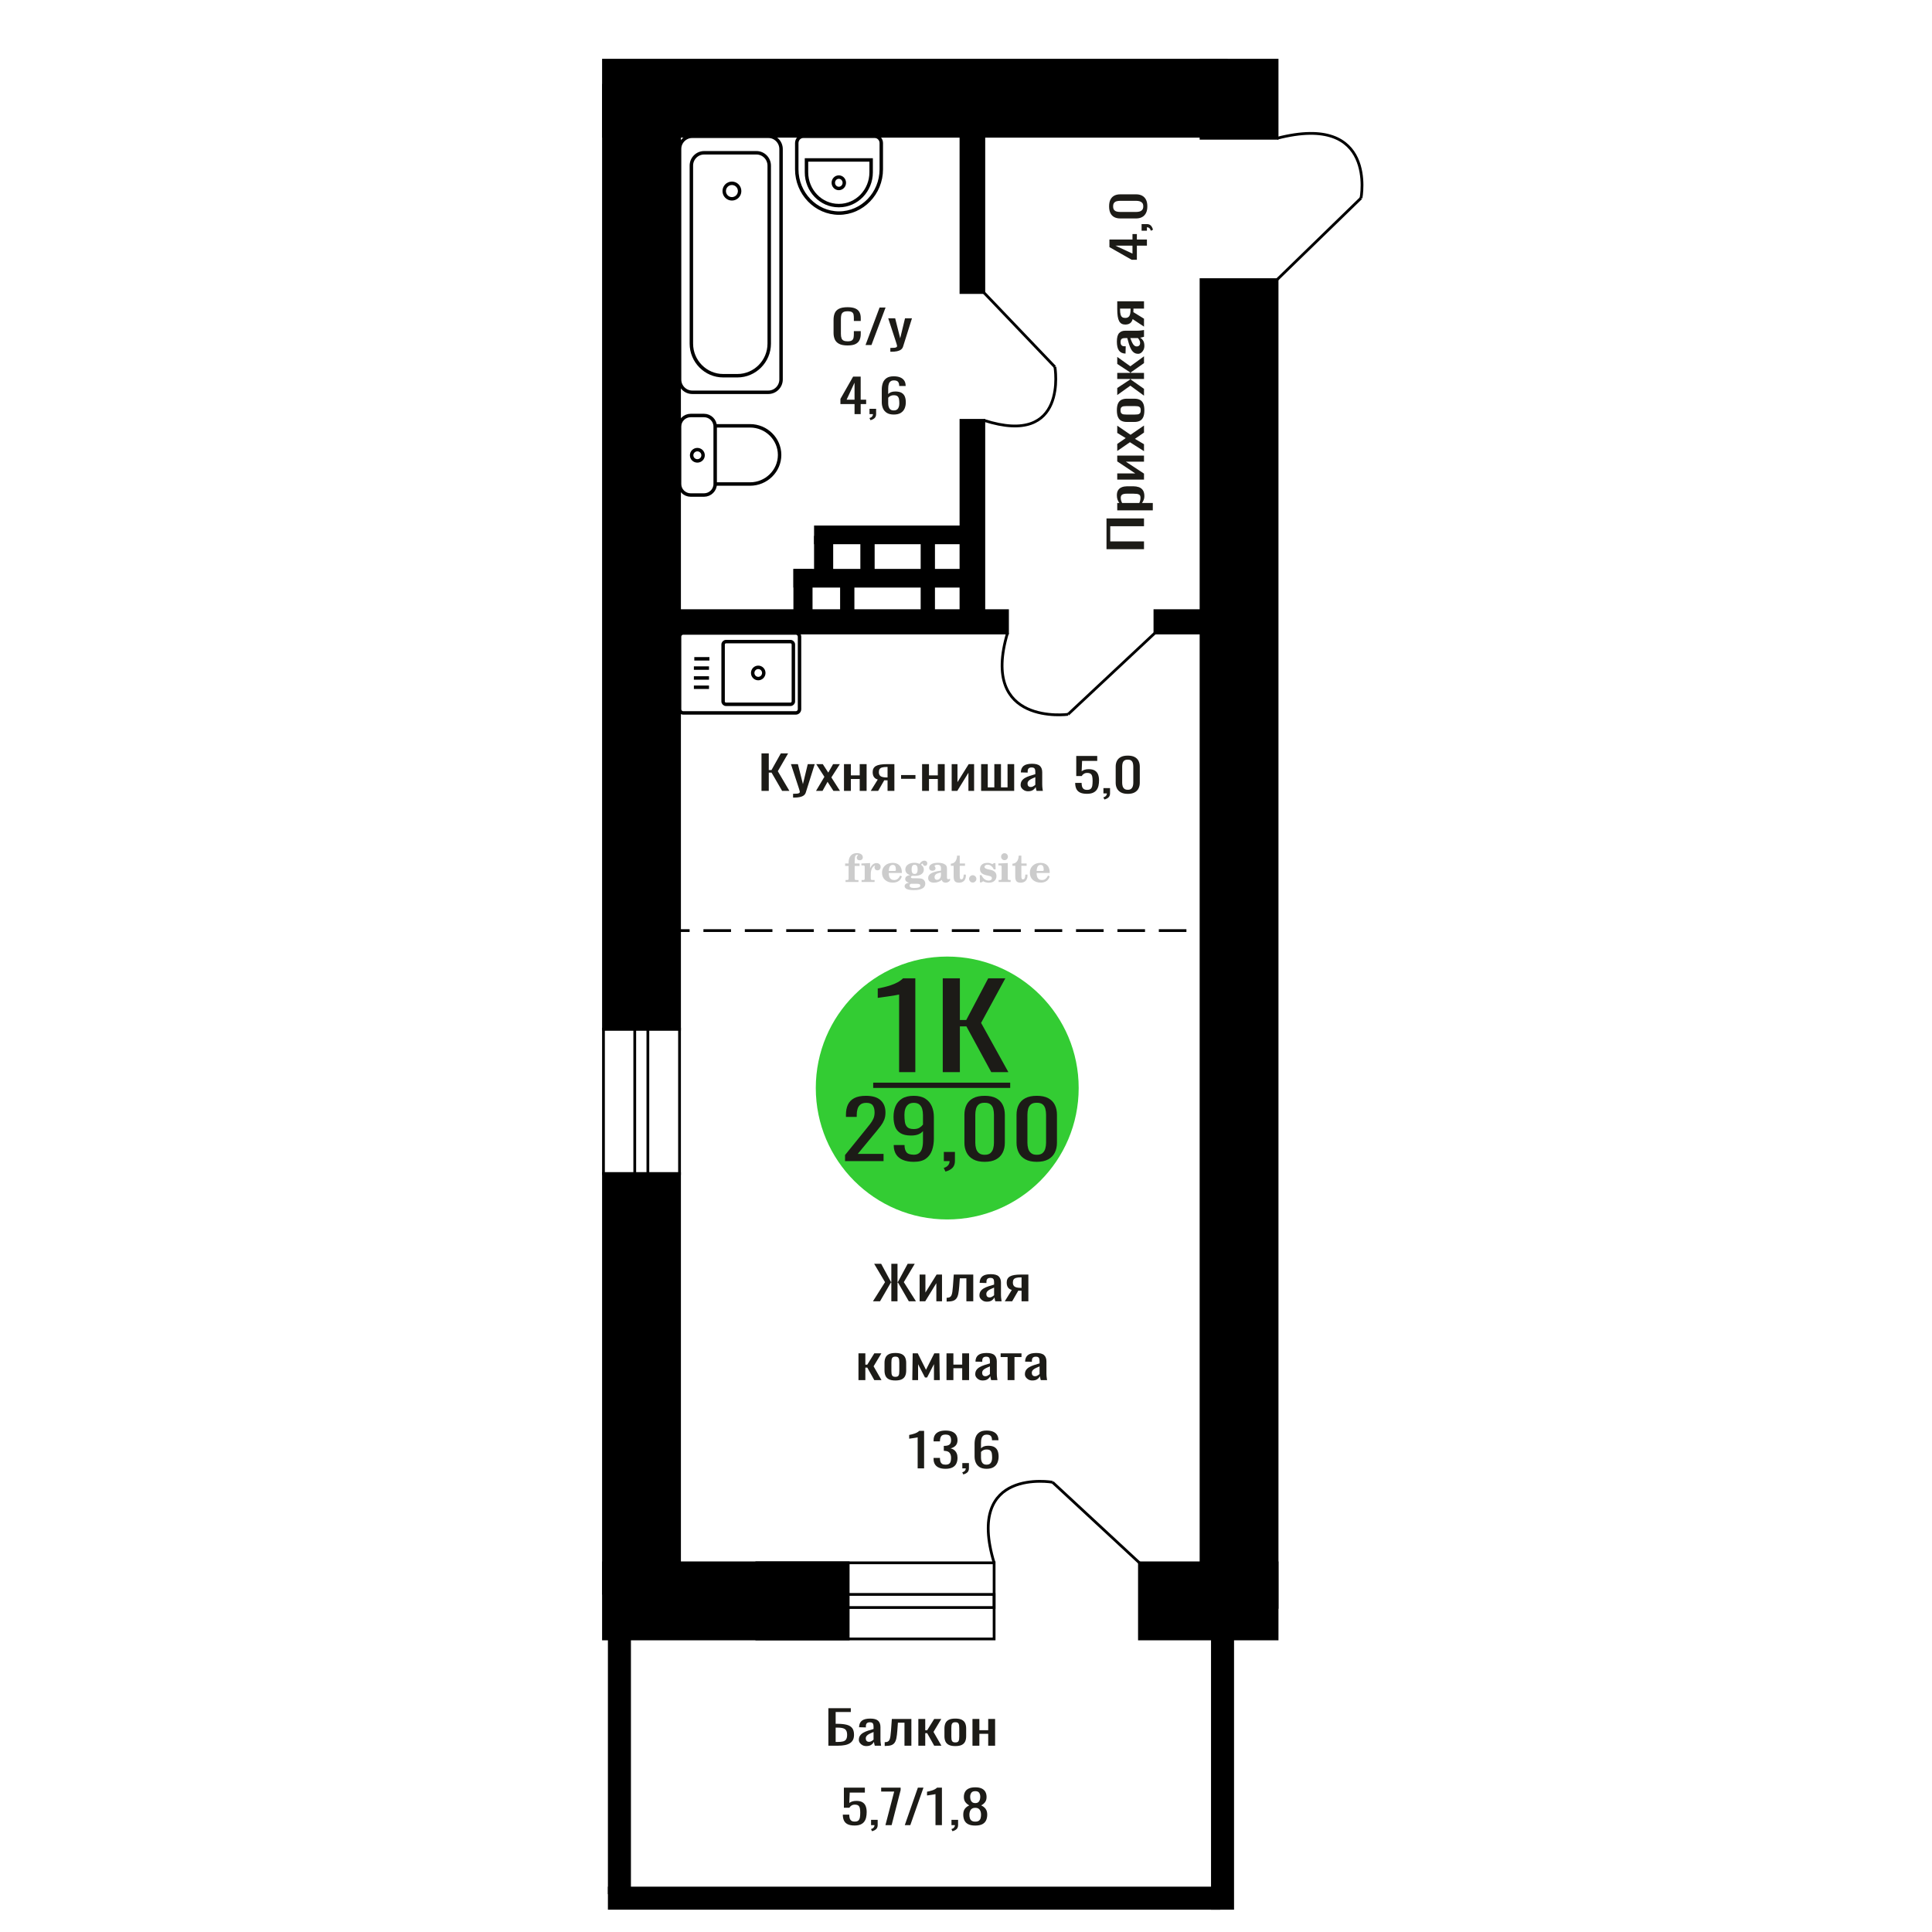 <?xml version="1.0" encoding="UTF-8"?>
<!DOCTYPE svg PUBLIC "-//W3C//DTD SVG 1.1//EN" "http://www.w3.org/Graphics/SVG/1.1/DTD/svg11.dtd">
<!-- Creator: CorelDRAW 2019 -->
<svg xmlns="http://www.w3.org/2000/svg" xml:space="preserve" width="140mm" height="140mm" version="1.1" style="shape-rendering:geometricPrecision; text-rendering:geometricPrecision; image-rendering:optimizeQuality; fill-rule:evenodd; clip-rule:evenodd"
viewBox="0 0 14000 14000"
 xmlns:xlink="http://www.w3.org/1999/xlink">
 <defs>
  <style type="text/css">
   <![CDATA[
    .str0 {stroke:black;stroke-width:25;stroke-miterlimit:22.926}
    .str2 {stroke:black;stroke-width:25.01;stroke-miterlimit:22.926}
    .str1 {stroke:black;stroke-width:20;stroke-miterlimit:22.926}
    .str3 {stroke:black;stroke-width:20;stroke-miterlimit:22.926;stroke-dasharray:200 100}
    .fil1 {fill:none}
    .fil5 {fill:black}
    .fil4 {fill:#1C1B17}
    .fil3 {fill:#33CC33}
    .fil0 {fill:#1C1B17;fill-rule:nonzero}
    .fil2 {fill:#CCCCCC;fill-rule:nonzero}
   ]]>
  </style>
 </defs>
 <g id="Слой_x0020_1">
  <polygon class="fil0" points="8289.86,3979.66 8018.11,3979.66 8018.11,3756.78 8289.86,3756.78 8289.86,3813.25 8045.29,3813.25 8045.29,3923.19 8289.86,3923.19 "/>
  <path id="1" class="fil0" d="M8353.6 3698.29l-257.65 0 0 -53.46 15.43 0c-4.92,-6.34 -9.17,-14.01 -12.75,-23.01 -3.58,-8.99 -5.37,-19.64 -5.37,-31.98 0,-14.98 2.63,-26.9 7.89,-35.74 5.25,-8.82 11.85,-15.4 19.79,-19.73 7.94,-4.32 15.99,-7.17 24.16,-8.5 8.16,-1.34 15.15,-1.99 20.96,-1.99l46.97 0c13.65,0 26.56,1.99 38.75,5.99 12.19,4 22.03,11.24 29.53,21.75 7.49,10.48 11.23,25.23 11.23,44.22 0,10.33 -1.73,19.49 -5.2,27.49 -3.46,8 -7.43,15.16 -11.91,21.5l78.17 0 0 53.46zm-89.24 -91.96c0,-9.32 -2.29,-15.98 -6.87,-19.99 -4.59,-3.99 -10.8,-6.49 -18.62,-7.49 -7.83,-1 -16.44,-1.51 -25.84,-1.51l-46.97 0c-8.05,0 -15.48,0.67 -22.31,2.01 -6.82,1.33 -12.24,4.16 -16.27,8.5 -4.02,4.33 -6.04,11.15 -6.04,20.49 0,6.99 1.01,13.66 3.02,19.98 2.02,6.33 4.36,11.83 7.05,16.51l124.13 0c2.46,-5.01 4.53,-10.67 6.21,-17 1.67,-6.33 2.51,-13.5 2.51,-21.5z"/>
  <polygon id="2" class="fil0" points="8289.86,3475.39 8095.95,3475.39 8095.95,3430.42 8226.45,3430.42 8095.95,3343.45 8095.95,3301.47 8289.86,3301.47 8289.86,3345.46 8158.35,3345.46 8289.86,3431.92 "/>
  <polygon id="3" class="fil0" points="8289.86,3269.48 8187.87,3204.52 8095.95,3267.98 8095.95,3217 8157.34,3174.53 8095.95,3137.05 8095.95,3084.57 8192.23,3150.53 8289.86,3083.57 8289.86,3134.55 8224.1,3180.03 8289.86,3219.01 "/>
  <path id="4" class="fil0" d="M8292.54 2973.11c0,21.32 -2.9,38.15 -8.72,50.49 -5.81,12.32 -14.09,21.06 -24.83,26.23 -10.73,5.17 -23.37,7.75 -37.91,7.75l-56.36 0c-14.54,0 -27.17,-2.58 -37.91,-7.75 -10.73,-5.17 -19.01,-13.91 -24.82,-26.23 -5.82,-12.34 -8.73,-29.17 -8.73,-50.49 0,-21.32 2.91,-38.06 8.73,-50.23 5.81,-12.16 14.09,-20.81 24.82,-25.98 10.74,-5.17 23.37,-7.75 37.91,-7.75l56.36 0c14.54,0 27.18,2.58 37.91,7.75 10.74,5.17 19.02,13.82 24.83,25.98 5.82,12.17 8.72,28.91 8.72,50.23zm-26.5 0c0,-10.32 -2.01,-17.58 -6.04,-21.73 -4.02,-4.17 -9.34,-6.68 -15.93,-7.51 -6.6,-0.82 -13.48,-1.24 -20.64,-1.24l-60.72 0c-7.38,0 -14.31,0.42 -20.8,1.24 -6.49,0.83 -11.8,3.34 -15.94,7.51 -4.13,4.15 -6.2,11.41 -6.2,21.73 0,10.33 2.07,17.65 6.2,21.99 4.14,4.33 9.45,6.91 15.94,7.75 6.49,0.83 13.42,1.25 20.8,1.25l60.72 0c7.16,0 14.04,-0.42 20.64,-1.25 6.59,-0.84 11.91,-3.42 15.93,-7.75 4.03,-4.34 6.04,-11.66 6.04,-21.99z"/>
  <polygon id="5" class="fil0" points="8289.86,2867.17 8190.89,2794.69 8095.95,2862.67 8095.95,2811.69 8189.21,2750.21 8189.21,2746.22 8095.95,2746.22 8095.95,2702.24 8189.21,2702.24 8189.21,2698.24 8095.95,2637.26 8095.95,2586.29 8190.89,2654.26 8289.86,2581.79 8289.86,2631.27 8194.58,2698.24 8194.58,2702.24 8289.86,2702.24 8289.86,2746.22 8194.58,2746.22 8194.58,2750.72 8289.86,2817.68 "/>
  <path id="6" class="fil0" d="M8292.54 2505.83c0,11.33 -2.18,21.33 -6.54,29.99 -4.36,8.67 -9.95,15.49 -16.77,20.49 -6.82,4.99 -14.04,7.5 -21.64,7.5 -12.08,0 -22.26,-3 -30.53,-9 -8.28,-6 -15.27,-14.24 -20.97,-24.75 -5.7,-10.48 -10.68,-22.65 -14.93,-36.48 -4.25,-13.82 -8.39,-28.39 -12.41,-43.72l-13.76 0c-7.83,0 -14.31,0.67 -19.46,2 -5.14,1.32 -9,4.08 -11.57,8.25 -2.57,4.16 -3.86,10.4 -3.86,18.74 0,7.33 1.12,13.24 3.36,17.74 2.23,4.5 5.42,7.75 9.56,9.74 4.14,2 9,3 14.59,3l9.73 0 -1.34 52.97c-21.47,-0.65 -37.3,-7.98 -47.47,-21.99 -10.18,-13.98 -15.27,-35.64 -15.27,-64.96 0,-28.66 5.26,-48.98 15.77,-60.97 10.51,-12 25.72,-18 45.63,-18l88.57 0c6.04,0 11.85,-0.25 17.44,-0.74 5.59,-0.51 10.79,-1.18 15.6,-2 4.81,-0.83 9.34,-1.59 13.59,-2.25l0 48.97c-3.58,0.99 -8.11,2.25 -13.59,3.75 -5.48,1.5 -10.45,2.58 -14.93,3.25 7.61,3.33 14.71,9.74 21.31,19.24 6.59,9.49 9.89,22.57 9.89,39.23zm-30.86 -20.99c0,-5.34 -1.01,-10.33 -3.02,-14.99 -2.01,-4.66 -4.31,-8.83 -6.88,-12.5 -2.57,-3.66 -4.64,-6.16 -6.2,-7.49l-55.03 0c3.14,8.33 6.27,16.16 9.4,23.49 3.13,7.33 6.43,13.74 9.9,19.23 3.46,5.5 7.38,9.84 11.74,12.99 4.36,3.18 9.34,4.76 14.93,4.76 7.83,0 13.98,-2.16 18.45,-6.5 4.47,-4.33 6.71,-10.66 6.71,-18.99z"/>
  <path id="7" class="fil0" d="M8289.86 2366.9l-82.2 -54.48c-2.46,9.33 -6.15,16.91 -11.07,22.73 -4.92,5.84 -10.96,10.09 -18.11,12.76 -7.16,2.66 -15.21,3.99 -24.16,3.99 -10.29,0 -19.12,-2 -26.5,-6 -7.38,-4 -13.42,-10.33 -18.12,-18.98 -4.69,-8.67 -8.16,-20.17 -10.4,-34.49 -2.23,-14.33 -3.35,-31.98 -3.35,-52.97l0 -55.99 193.91 0 0 52.98 -76.49 0c0,5.33 -0.06,9.83 -0.17,13.49 -0.11,3.67 -0.28,7.66 -0.5,12l77.16 47.47 0 57.49zm-97.29 -124.45c0,-0.67 0,-1.76 0,-3.25 0,-1.5 0,-2.41 0,-2.75l-76.16 0c0,0.34 0,1.25 0,2.75 0,1.49 0,2.42 0,2.74 0,15.66 1.29,28.09 3.86,37.25 2.57,9.16 6.6,15.56 12.08,19.23 5.48,3.66 12.8,5.5 21.97,5.5 12.75,0 22.26,-4.25 28.52,-12.74 6.26,-8.49 9.5,-24.74 9.73,-48.73z"/>
  <path class="fil1 str0" d="M5767 4587.03l-816.21 0c-14.64,0 -26.62,12.16 -26.62,27.02l0 524.93c0,14.86 11.98,27.02 26.62,27.02l816.21 0c14.64,0 26.63,-12.16 26.63,-27.02l0 -524.93c0,-14.86 -11.99,-27.02 -26.63,-27.02zm-38.81 62.35l-467.39 0c-11.49,0 -20.89,9.54 -20.89,21.2l0 411.87c0,11.66 9.4,21.2 20.89,21.2l467.39 0c11.49,0 20.89,-9.54 20.89,-21.2l0 -411.87c0,-11.66 -9.4,-21.2 -20.89,-21.2zm-233.69 186.39c-22.18,0 -40.16,18.24 -40.16,40.74 0,22.5 17.98,40.74 40.16,40.74 22.17,0 40.15,-18.24 40.15,-40.74 0,-22.5 -17.98,-40.74 -40.15,-40.74zm-353.85 -61.68l-109.45 0m106.41 67.03l-109.45 0m109.45 71.83l-109.45 0m109.45 67.04l-109.45 0"/>
  <path class="fil0" d="M6142.08 2503.28c-26.77,0 -47.55,-4.03 -62.35,-12.08 -14.78,-8.05 -25.05,-18.9 -30.82,-32.54 -5.76,-13.64 -8.64,-28.85 -8.64,-45.63l0 -95.95c0,-18.34 2.88,-34.33 8.64,-47.97 5.77,-13.65 16.04,-24.21 30.82,-31.71 14.8,-7.49 35.58,-11.24 62.35,-11.24 23.66,0 42.41,3.14 56.27,9.4 13.85,6.26 23.82,15.21 29.89,26.84 6.07,11.63 9.1,25.61 9.1,41.93l0 21.48 -49.97 0 0 -19.13c0,-10.06 -0.69,-18.95 -2.1,-26.67 -1.39,-7.72 -5.21,-13.7 -11.44,-17.95 -6.22,-4.25 -16.65,-6.37 -31.28,-6.37 -14.95,0 -25.85,2.29 -32.7,6.88 -6.84,4.58 -11.28,11.07 -13.3,19.45 -2.02,8.39 -3.04,18.18 -3.04,29.36l0 107.69c0,13.64 1.56,24.44 4.67,32.38 3.11,7.94 8.25,13.58 15.42,16.94 7.15,3.35 16.8,5.03 28.95,5.03 14.31,0 24.58,-2.29 30.82,-6.88 6.22,-4.58 10.12,-10.9 11.68,-18.95 1.54,-8.05 2.32,-17.45 2.32,-28.18l0 -20.13 49.97 0 0 20.13c0,16.55 -2.79,31.14 -8.4,43.78 -5.6,12.64 -15.26,22.48 -28.96,29.52 -13.69,7.05 -33,10.57 -57.9,10.57z"/>
  <polygon id="1" class="fil0" points="6271.91,2500.26 6373.71,2228.51 6417.14,2228.51 6314.86,2500.26 "/>
  <path id="2" class="fil0" d="M6451.7 2548.91l0 -27.51c12.14,0 21.79,-0.4 28.96,-1.18 7.15,-0.78 12.29,-2.23 15.41,-4.36 3.11,-2.12 4.66,-5.09 4.66,-8.89 0,-2.01 -1.09,-6.49 -3.26,-13.42 -2.18,-6.93 -4.52,-14.31 -7.01,-22.14l-54.16 -165.06 50.43 0 36.42 144.93 35.03 -144.93 50.43 0 -64.45 204.65c-2.8,9.39 -7.94,16.83 -15.41,22.31 -7.46,5.48 -17.04,9.45 -28.72,11.91 -11.68,2.46 -25.76,3.69 -42.26,3.69l-6.07 0z"/>
  <path class="fil2" d="M6124.19 6274.93l0 -17.78 25.02 0 0 -5.65c0,-21.97 5.22,-38.99 15.71,-51.17 10.49,-12.19 25.21,-18.26 44.12,-18.26 13.27,0 23.76,2.73 31.52,8.14 7.76,5.41 11.66,12.7 11.66,21.87 0,6.82 -2.07,12.19 -6.21,16.09 -4.14,3.9 -9.87,5.83 -17.26,5.83 -6.07,0 -11.01,-1.78 -14.82,-5.36 -3.81,-3.57 -5.73,-8.18 -5.73,-13.78 0,-5.88 2.63,-11.1 7.95,-15.71 1.08,-1.08 1.64,-1.79 1.64,-2.07 0,-0.99 -0.47,-1.74 -1.36,-2.16 -0.94,-0.47 -2.45,-0.71 -4.57,-0.71 -7,0 -11.85,3.58 -14.53,10.68 -2.73,7.1 -4.09,21.54 -4.09,43.32l0 8.94 35.51 0 0 17.78 -35.51 0 0 91.43c0,4.14 0.84,6.97 2.59,8.47 1.74,1.51 5.08,2.26 10.01,2.26l15.06 0 0 14.11 -93.7 0 0 -14.11 12.37 -0.28c3.76,-0.19 6.3,-0.99 7.67,-2.5 1.31,-1.45 1.97,-4.09 1.97,-7.95l0 -91.43 -25.02 0z"/>
  <path id="1" class="fil2" d="M6243.19 6391.2l0 -14.11 13.22 -0.28c3.86,-0.29 6.44,-1.13 7.71,-2.54 1.27,-1.41 1.93,-4.05 1.93,-7.91l0 -84.47c0,-4.52 -0.99,-7.53 -3.01,-8.99 -2.02,-1.46 -6.21,-2.21 -12.56,-2.21 -0.84,0 -2.21,0.05 -4.09,0.14 -1.88,0.1 -3.29,0.14 -4.33,0.14l0 -13.82 62.89 -3.11 0 38.85c5.55,-12.74 12.14,-22.39 19.9,-28.88 7.71,-6.44 16.41,-9.69 26.15,-9.69 9.03,0 16.37,2.54 22.01,7.58 5.65,5.08 8.47,11.52 8.47,19.42 0,7.72 -2.07,13.88 -6.26,18.53 -4.18,4.66 -9.69,6.97 -16.51,6.97 -6.35,0 -11.52,-2.03 -15.52,-6.12 -4,-4.09 -6.02,-9.41 -6.02,-15.94 0,-2.59 0.42,-4.94 1.27,-7.15 0.8,-2.21 2.12,-4.33 3.86,-6.35 -10.49,3.38 -18.44,10.67 -23.94,21.77 -5.51,11.11 -8.28,25.59 -8.28,43.42l0 29.91c0,3.86 0.66,6.5 1.97,7.95 1.37,1.51 3.91,2.31 7.67,2.5l18.02 0.28 0 14.11 -94.55 0z"/>
  <path id="2" class="fil2" d="M6522.64 6344.63l12.42 5.93c-4.42,14.77 -12.14,26.01 -23.19,33.68 -11.1,7.67 -25.17,11.48 -42.24,11.48 -23.43,0 -42.29,-6.59 -56.68,-19.71 -14.35,-13.13 -21.54,-30.34 -21.54,-51.65 0,-21.26 7.15,-38.57 21.4,-51.83 14.3,-13.27 32.97,-19.9 56.02,-19.9 21.02,0 37.35,6.07 49.01,18.25 11.67,12.14 17.5,29.21 17.5,51.13l0 3.71 -94.83 0 0 1.93c0,16.33 3.3,28.65 9.83,36.97 6.59,8.33 16.37,12.47 29.31,12.47 9.45,0 17.78,-2.73 24.93,-8.19 7.19,-5.45 13.21,-13.54 18.06,-24.27zm-82.13 -33.58l43.37 0c2.96,0 5.03,-0.66 6.21,-1.93 1.18,-1.27 1.79,-3.62 1.79,-7.05 0,-12.14 -1.84,-20.98 -5.46,-26.49 -3.62,-5.5 -9.31,-8.27 -17.12,-8.27 -8.98,0 -15.85,3.62 -20.6,10.81 -4.71,7.25 -7.43,18.21 -8.19,32.93z"/>
  <path id="3" class="fil2" d="M6587.17 6396.33c-9.12,-2.31 -15.99,-5.69 -20.65,-10.26 -4.65,-4.56 -6.96,-10.16 -6.96,-16.88 0,-7.43 3.06,-13.55 9.22,-18.39 6.16,-4.8 15.05,-8.09 26.62,-9.84 -11.38,-3.05 -20.03,-8.04 -26.01,-15.05 -5.97,-6.96 -8.98,-15.47 -8.98,-25.49 0,-14.3 6.07,-25.97 18.2,-34.9 12.14,-8.99 27.99,-13.45 47.56,-13.45 6.91,0 13.4,0.7 19.56,2.07 6.17,1.36 12.14,3.43 17.92,6.16l4.85 -7.01c3.76,-5.36 8.28,-9.46 13.5,-12.37 5.22,-2.92 10.68,-4.38 16.37,-4.38 6.25,0 11.33,1.79 15.28,5.37 3.96,3.62 5.93,8.23 5.93,13.82 0,5.51 -1.5,10.02 -4.56,13.46 -3.01,3.43 -6.96,5.17 -11.81,5.17 -3.34,0 -6.16,-0.7 -8.56,-2.12 -2.4,-1.45 -4.33,-3.62 -5.78,-6.53 -0.57,-1.13 -0.9,-2.5 -1.09,-4.14 -0.28,-2.31 -1.27,-3.48 -2.91,-3.58 -1.65,0 -3.48,0.8 -5.51,2.4 -2.02,1.6 -3.66,3.62 -4.93,6.07 6.96,4.8 12.04,9.92 15.24,15.43 3.19,5.55 4.79,11.9 4.79,19.05 0,14.34 -5.83,25.58 -17.45,33.72 -11.62,8.14 -27.75,12.23 -48.4,12.23 -1.74,0 -4.18,-0.09 -7.34,-0.28 -3.1,-0.19 -5.36,-0.28 -6.72,-0.28 -4.33,0 -7.72,0.8 -10.11,2.44 -2.45,1.6 -3.67,3.81 -3.67,6.64 0,3.24 1.08,5.5 3.24,6.77 2.17,1.27 5.93,1.93 11.34,1.93l20.46 0c10.72,0 20.08,0.33 28.03,1.03 8,0.71 13.45,1.6 16.51,2.68 7.72,2.78 13.74,7.34 18.06,13.78 4.33,6.45 6.5,13.88 6.5,22.3 0,14.86 -7.06,26.29 -21.17,34.29 -14.11,8 -34.34,11.99 -60.73,11.99 -22.43,0 -39.32,-2.44 -50.65,-7.29 -11.34,-4.89 -17.03,-12.13 -17.03,-21.77 0,-6.35 2.77,-11.62 8.28,-15.9 5.5,-4.28 13.36,-7.25 23.56,-8.89zm13.88 7.85c-3.58,1.46 -6.12,3.15 -7.62,5.04 -1.51,1.88 -2.26,4.32 -2.26,7.38 0,6.16 2.68,10.72 8,13.64 5.31,2.96 13.59,4.42 24.83,4.42 15.24,0 26.53,-1.41 33.82,-4.18 7.29,-2.83 10.96,-7.15 10.96,-13.08 0,-4.66 -1.97,-8.04 -5.93,-10.11 -3.95,-2.07 -10.72,-3.11 -20.32,-3.11l-41.48 0zm4.8 -104.51c0,11.61 1.74,20.08 5.22,25.4 3.53,5.31 8.98,7.99 16.46,7.99 7.53,0 13.08,-2.68 16.7,-8.09 3.57,-5.36 5.36,-13.78 5.36,-25.3 0,-11.29 -1.79,-19.66 -5.36,-25.07 -3.62,-5.41 -9.17,-8.14 -16.7,-8.14 -7.48,0 -12.93,2.73 -16.46,8.14 -3.48,5.41 -5.22,13.78 -5.22,25.07z"/>
  <path id="4" class="fil2" d="M6818.41 6322.9c-16.7,2.68 -28.6,6.63 -35.66,11.86 -7.1,5.22 -10.63,12.55 -10.63,22.06 0,5.78 1.6,10.34 4.75,13.78 3.15,3.38 7.43,5.08 12.75,5.08 8.7,0 15.71,-3.25 20.93,-9.74 5.22,-6.49 7.86,-15.38 7.86,-26.67l0 -16.37zm43.74 35.75c0,4.52 0.8,7.71 2.4,9.64 1.6,1.93 4.23,2.87 7.81,2.87 1.64,0 3.52,-0.47 5.64,-1.46 2.12,-0.94 3.43,-1.41 4,-1.41 1.08,0 1.97,0.33 2.63,1.08 0.61,0.76 0.94,1.79 0.94,3.2 0,5.88 -3.34,11.25 -10.06,16.14 -6.73,4.84 -14.77,7.29 -24.13,7.29 -7.01,0 -12.98,-1.84 -17.92,-5.55 -4.99,-3.72 -7.9,-8.52 -8.85,-14.35 -7.71,6.3 -16.46,11.2 -26.24,14.68 -9.79,3.48 -19.85,5.22 -30.25,5.22 -13.5,0 -23.99,-2.92 -31.42,-8.8 -7.43,-5.88 -11.14,-14.16 -11.14,-24.83 0,-14.21 7.47,-25.64 22.38,-34.2 14.92,-8.61 38.53,-15.05 70.75,-19.38l0 -15.33c0,-9.93 -1.98,-16.94 -5.93,-21.07 -3.95,-4.14 -10.53,-6.21 -19.71,-6.21 -5.97,0 -11,0.98 -15.05,2.96 -4.09,1.98 -6.16,4.28 -6.16,6.82 0,0.66 1.22,2.54 3.67,5.69 2.44,3.11 3.67,6.59 3.67,10.49 0,5.32 -2.07,9.6 -6.26,12.89 -4.18,3.24 -9.64,4.89 -16.32,4.89 -6.82,0 -12.47,-1.97 -16.98,-5.93 -4.47,-3.95 -6.73,-8.89 -6.73,-14.86 0,-11.76 5.65,-20.88 16.94,-27.37 11.33,-6.45 27.28,-9.69 47.97,-9.69 11.57,0 21.73,1.17 30.53,3.52 8.75,2.31 15.99,5.79 21.68,10.35 4.52,3.53 7.67,7.48 9.46,11.95 1.79,4.42 2.68,11.24 2.68,20.41l0 60.35z"/>
  <path id="5" class="fil2" d="M6998.89 6337.86c0,0.66 0.09,1.65 0.24,2.96 0.14,1.32 0.18,2.31 0.18,2.97 0,16.51 -4.37,29.39 -13.12,38.66 -8.8,9.22 -20.98,13.83 -36.55,13.83 -14.2,0 -24.32,-3.34 -30.29,-10.07 -5.97,-6.68 -8.94,-18.48 -8.94,-35.41l0 -77 -20.32 0 0 -15.15c13.97,-0.89 24.84,-6.35 32.55,-16.27 7.72,-9.93 11.95,-23.95 12.7,-41.96l19.38 0 0 56.73 38.1 0 0 16.65 -38.1 0 0 74.78c0,9.55 0.9,15.9 2.64,19.01 1.74,3.15 4.79,4.7 9.22,4.7 5.41,0 9.5,-2.87 12.32,-8.56 2.77,-5.69 4.33,-14.3 4.61,-25.87l15.38 0z"/>
  <path id="6" class="fil2" d="M7048.8 6342.09c7.15,0 13.35,2.59 18.58,7.81 5.22,5.18 7.85,11.38 7.85,18.63 0,7.29 -2.59,13.54 -7.81,18.77 -5.17,5.22 -11.38,7.85 -18.62,7.85 -7.2,0 -13.36,-2.63 -18.54,-7.85 -5.22,-5.23 -7.8,-11.48 -7.8,-18.77 0,-7.15 2.63,-13.36 7.85,-18.58 5.22,-5.22 11.38,-7.86 18.49,-7.86z"/>
  <path id="7" class="fil2" d="M7100.07 6341.53l12.18 0c5.79,12.79 13.12,22.58 22.01,29.35 8.94,6.77 18.87,10.16 29.87,10.16 7.2,0 12.89,-1.6 17.08,-4.75 4.23,-3.2 6.35,-7.43 6.35,-12.79 0,-4.8 -1.84,-8.47 -5.55,-11.06 -3.72,-2.59 -11.62,-5.13 -23.76,-7.62 -20.84,-4 -35.51,-9.64 -44.02,-16.84 -8.52,-7.19 -12.75,-17.26 -12.75,-30.19 0,-14.35 4.75,-25.45 14.25,-33.31 9.5,-7.9 23,-11.85 40.45,-11.85 6.49,0 12.7,0.8 18.49,2.45 5.83,1.64 11.15,3.99 15.94,7.1l11.06 -7.57 11.61 0 1.37 45.15 -13.27 0c-4.93,-10.58 -11.33,-18.91 -19.14,-24.88 -7.81,-5.98 -16.18,-8.99 -25.16,-8.99 -6.82,0 -12.37,1.51 -16.65,4.57 -4.33,3.05 -6.5,6.86 -6.5,11.47 0,8.75 11.15,15.1 33.4,19.05 2.68,0.47 4.75,0.85 6.21,1.13 15.71,2.92 27.56,8.23 35.46,15.95 7.91,7.71 11.86,17.73 11.86,30.01 0,14.81 -4.99,26.53 -14.96,35.18 -9.97,8.7 -23.57,13.03 -40.83,13.03 -7.71,0 -15.05,-0.89 -21.92,-2.73 -6.91,-1.83 -13.12,-4.47 -18.76,-7.95l-12.14 8.42 -11.34 0 -0.84 -52.49z"/>
  <path id="8" class="fil2" d="M7254.39 6207.76c0,-7.01 2.4,-12.94 7.25,-17.78 4.84,-4.89 10.67,-7.34 17.59,-7.34 6.63,0 12.37,2.45 17.26,7.38 4.85,4.94 7.29,10.82 7.29,17.74 0,6.91 -2.4,12.84 -7.24,17.87 -4.85,5.03 -10.59,7.53 -17.31,7.53 -6.92,0 -12.75,-2.45 -17.59,-7.39 -4.85,-4.94 -7.25,-10.91 -7.25,-18.01zm48.26 158.56c0,3.95 0.66,6.68 1.93,8.09 1.32,1.41 3.91,2.21 7.76,2.4l11.2 0.28 0 14.11 -87.21 0 0 -14.11 12.28 -0.28c3.81,-0.19 6.39,-0.99 7.71,-2.5 1.37,-1.45 2.02,-4.14 2.02,-7.99l0 -84.48c0,-4.47 -0.98,-7.48 -3.01,-8.94 -2.02,-1.46 -6.16,-2.21 -12.41,-2.21 -0.85,0 -2.17,0.05 -4.1,0.14 -1.88,0.1 -3.34,0.14 -4.46,0.14l0 -13.82 68.29 -3.11 0 112.28z"/>
  <path id="9" class="fil2" d="M7445.36 6337.86c0,0.66 0.09,1.65 0.24,2.96 0.14,1.32 0.18,2.31 0.18,2.97 0,16.51 -4.37,29.39 -13.12,38.66 -8.8,9.22 -20.98,13.83 -36.55,13.83 -14.2,0 -24.32,-3.34 -30.29,-10.07 -5.97,-6.68 -8.94,-18.48 -8.94,-35.41l0 -77 -20.32 0 0 -15.15c13.97,-0.89 24.84,-6.35 32.55,-16.27 7.72,-9.93 11.95,-23.95 12.7,-41.96l19.38 0 0 56.73 38.1 0 0 16.65 -38.1 0 0 74.78c0,9.55 0.9,15.9 2.64,19.01 1.74,3.15 4.79,4.7 9.22,4.7 5.41,0 9.5,-2.87 12.32,-8.56 2.77,-5.69 4.33,-14.3 4.61,-25.87l15.38 0z"/>
  <path id="10" class="fil2" d="M7593.95 6344.63l12.42 5.93c-4.42,14.77 -12.14,26.01 -23.19,33.68 -11.1,7.67 -25.17,11.48 -42.24,11.48 -23.43,0 -42.29,-6.59 -56.68,-19.71 -14.35,-13.13 -21.54,-30.34 -21.54,-51.65 0,-21.26 7.15,-38.57 21.4,-51.83 14.3,-13.27 32.97,-19.9 56.02,-19.9 21.02,0 37.35,6.07 49.01,18.25 11.67,12.14 17.5,29.21 17.5,51.13l0 3.71 -94.83 0 0 1.93c0,16.33 3.3,28.65 9.83,36.97 6.59,8.33 16.37,12.47 29.31,12.47 9.45,0 17.78,-2.73 24.93,-8.19 7.19,-5.45 13.21,-13.54 18.06,-24.27zm-82.13 -33.58l43.37 0c2.96,0 5.03,-0.66 6.21,-1.93 1.18,-1.27 1.79,-3.62 1.79,-7.05 0,-12.14 -1.84,-20.98 -5.46,-26.49 -3.62,-5.5 -9.31,-8.27 -17.12,-8.27 -8.98,0 -15.85,3.62 -20.6,10.81 -4.71,7.25 -7.43,18.21 -8.19,32.93z"/>
  <circle class="fil3" cx="6864.03" cy="7884.1" r="952.5"/>
  <path class="fil0" d="M6123.49 8413.83l0 -44.02 150.49 -185.9c11.2,-13.9 21.55,-26.84 31.04,-38.81 9.5,-11.96 17.3,-24.61 23.39,-37.93 6.08,-13.32 9.14,-28.67 9.14,-46.04 0,-21.62 -4.39,-38.61 -13.16,-50.97 -8.77,-12.35 -24.11,-18.53 -46.03,-18.53 -18.51,0 -32.88,4.05 -43.09,12.16 -10.23,8.11 -17.3,18.73 -21.2,31.86 -3.89,13.12 -5.84,27.22 -5.84,42.27l0 15.64 -78.17 0 0 -16.22c0,-28.18 4.74,-52.41 14.24,-72.68 9.5,-20.27 24.84,-36 46.03,-47.2 21.18,-11.2 49.31,-16.8 84.38,-16.8 47.74,0 83.28,10.72 106.67,32.15 23.38,21.43 35.06,51.06 35.06,88.9 0,20.07 -3.04,37.64 -9.14,52.7 -6.08,15.06 -14,29.15 -23.74,42.28 -9.74,13.12 -20.45,26.64 -32.14,40.54l-135.88 164.48 187.02 0 0 52.12 -279.07 0z"/>
  <path id="1" class="fil0" d="M6621.73 8419.04c-30.68,0 -56.87,-4.53 -78.54,-13.61 -21.67,-9.07 -38.11,-22.29 -49.31,-39.67 -11.2,-17.37 -17.05,-38.42 -17.54,-63.13 0,-0.77 0,-1.64 0,-2.6 0,-0.97 0,-1.84 0,-2.61l78.18 0c0,22.39 4.62,39.67 13.87,51.83 9.26,12.17 27.29,18.25 54.07,18.25 14.6,0 26.79,-3.57 36.53,-10.72 9.74,-7.14 17.04,-18.14 21.91,-33.01 4.87,-14.86 7.3,-33.69 7.3,-56.46l0 -71.24c-7.3,9.65 -18.14,17.47 -32.5,23.46 -14.37,5.98 -32.27,8.97 -53.7,8.97 -32.62,0 -58.19,-5.69 -76.71,-17.08 -18.51,-11.39 -31.54,-27.22 -39.08,-47.49 -7.56,-20.27 -11.33,-43.92 -11.33,-70.95 0,-28.57 4.87,-54.34 14.62,-77.32 9.74,-22.97 25.44,-41.21 47.12,-54.73 21.67,-13.51 50.04,-20.27 85.11,-20.27 34.09,0 61.86,6.86 83.28,20.56 21.43,13.71 37.13,32.15 47.12,55.31 10,23.17 14.98,49.04 14.98,77.61l0 157.53c0,30.11 -4.38,57.91 -13.15,83.4 -8.76,25.48 -23.62,45.84 -44.56,61.1 -20.94,15.25 -50.17,22.87 -87.67,22.87zm0 -237.45c17.05,0 30.93,-3.38 41.64,-10.13 10.72,-6.76 18.99,-14.19 24.83,-22.3l0 -69.5c0,-16.22 -1.94,-30.98 -5.84,-44.3 -3.89,-13.32 -10.71,-23.94 -20.44,-31.86 -9.76,-7.91 -23.14,-11.87 -40.19,-11.87 -17.05,0 -30.57,4.05 -40.55,12.16 -9.99,8.11 -17.04,18.63 -21.19,31.57 -4.14,12.93 -6.21,27.12 -6.21,42.56 0,18.54 1.1,35.72 3.3,51.55 2.18,15.83 8.03,28.47 17.53,37.93 9.5,9.46 25.2,14.19 47.12,14.19z"/>
  <path id="2" class="fil0" d="M6851.12 8489.7l-12.41 -26.64c13.14,-3.48 23.5,-9.56 31.04,-18.25 7.55,-8.68 11.33,-19.01 11.33,-30.98l-41.64 0 0 -66.6 80.35 0 0 65.44c0,20.47 -5.6,36.78 -16.8,48.94 -11.2,12.16 -28.49,21.52 -51.87,28.09z"/>
  <path id="3" class="fil0" d="M7135.31 8419.04c-33.6,0 -61.24,-5.98 -82.91,-17.95 -21.69,-11.97 -37.76,-28.38 -48.23,-49.23 -10.47,-20.85 -15.7,-44.59 -15.7,-71.23l0 -202.13c0,-27.41 5.11,-51.45 15.34,-72.1 10.23,-20.66 26.19,-36.78 47.86,-48.36 21.67,-11.58 49.55,-17.38 83.64,-17.38 34.1,0 61.85,5.8 83.29,17.38 21.43,11.58 37.26,27.7 47.49,48.36 10.23,20.65 15.34,44.69 15.34,72.1l0 202.13c0,27.02 -5.24,50.96 -15.71,71.81 -10.47,20.85 -26.42,37.16 -47.86,48.94 -21.42,11.77 -48.94,17.66 -82.55,17.66zm0 -50.96c18.51,0 32.51,-4.25 42.01,-12.74 9.5,-8.5 16.07,-19.41 19.73,-32.73 3.65,-13.32 5.47,-27.12 5.47,-41.41l0 -203.28c0,-15.05 -1.7,-29.24 -5.1,-42.56 -3.42,-13.32 -9.87,-24.04 -19.37,-32.15 -9.5,-8.11 -23.74,-12.16 -42.74,-12.16 -18.99,0 -33.36,4.05 -43.1,12.16 -9.74,8.11 -16.31,18.83 -19.73,32.15 -3.4,13.32 -5.11,27.51 -5.11,42.56l0 203.28c0,14.29 1.83,28.09 5.48,41.41 3.66,13.32 10.47,24.23 20.46,32.73 9.98,8.49 23.98,12.74 42,12.74z"/>
  <path id="4" class="fil0" d="M7513.02 8419.04c-33.61,0 -61.24,-5.98 -82.92,-17.95 -21.68,-11.97 -37.75,-28.38 -48.22,-49.23 -10.47,-20.85 -15.71,-44.59 -15.71,-71.23l0 -202.13c0,-27.41 5.11,-51.45 15.34,-72.1 10.23,-20.66 26.19,-36.78 47.86,-48.36 21.67,-11.58 49.55,-17.38 83.65,-17.38 34.1,0 61.85,5.8 83.28,17.38 21.43,11.58 37.26,27.7 47.49,48.36 10.23,20.65 15.34,44.69 15.34,72.1l0 202.13c0,27.02 -5.23,50.96 -15.7,71.81 -10.47,20.85 -26.43,37.16 -47.86,48.94 -21.42,11.77 -48.95,17.66 -82.55,17.66zm0 -50.96c18.5,0 32.51,-4.25 42.01,-12.74 9.49,-8.5 16.07,-19.41 19.72,-32.73 3.65,-13.32 5.48,-27.12 5.48,-41.41l0 -203.28c0,-15.05 -1.7,-29.24 -5.11,-42.56 -3.42,-13.32 -9.86,-24.04 -19.36,-32.15 -9.5,-8.11 -23.74,-12.16 -42.74,-12.16 -19,0 -33.37,4.05 -43.1,12.16 -9.74,8.11 -16.32,18.83 -19.73,32.15 -3.41,13.32 -5.11,27.51 -5.11,42.56l0 203.28c0,14.29 1.83,28.09 5.47,41.41 3.66,13.32 10.47,24.23 20.46,32.73 9.98,8.49 23.98,12.74 42.01,12.74z"/>
  <path class="fil0" d="M6515.3 7769.05l0 -562.43c-0.73,0.56 -8.98,2.24 -24.71,5.04 -15.74,2.79 -33.49,5.59 -53.27,8.39 -19.77,2.8 -37.34,5.32 -52.71,7.55 -15.37,2.24 -23.43,3.36 -24.16,3.36l0 -67.99c12.45,-2.24 26.91,-5.32 43.38,-9.24 16.47,-3.91 33.32,-8.67 50.52,-14.27 17.2,-5.59 33.67,-12.59 49.41,-20.98 15.74,-8.4 29.11,-18.19 40.08,-29.38l88.96 0 0 679.95 -117.5 0z"/>
  <polygon id="1" class="fil0" points="6831.56,7769.05 6831.56,7089.1 6955.64,7089.1 6955.64,7391.3 7001.77,7391.3 7161,7089.1 7285.09,7089.1 7109.39,7412.28 7307.06,7769.05 7182.96,7769.05 7002.87,7437.47 6955.64,7437.47 6955.64,7769.05 "/>
  <polygon id="2" class="fil4" points="6327.51,7845.36 7320.23,7845.36 7320.23,7883.52 6327.51,7883.52 "/>
  <polygon class="fil0" points="5518.1,5731.07 5518.1,5459.32 5570.87,5459.32 5570.87,5580.1 5590.49,5580.1 5658.19,5459.32 5710.96,5459.32 5636.24,5588.49 5720.3,5731.07 5667.53,5731.07 5590.95,5598.55 5570.87,5598.55 5570.87,5731.07 "/>
  <path id="1" class="fil0" d="M5746.93 5779.72l0 -27.51c12.14,0 21.78,-0.4 28.95,-1.18 7.16,-0.78 12.29,-2.23 15.41,-4.36 3.12,-2.12 4.66,-5.09 4.66,-8.89 0,-2.01 -1.08,-6.49 -3.25,-13.42 -2.19,-6.93 -4.53,-14.31 -7.02,-22.14l-54.16 -165.06 50.43 0 36.43 144.93 35.02 -144.93 50.43 0 -64.45 204.65c-2.8,9.39 -7.93,16.83 -15.41,22.31 -7.46,5.48 -17.03,9.45 -28.71,11.91 -11.68,2.46 -25.77,3.69 -42.26,3.69l-6.07 0z"/>
  <polygon id="2" class="fil0" points="5913.17,5731.07 5973.87,5629.08 5914.58,5537.16 5962.21,5537.16 6001.89,5598.55 6036.91,5537.16 6085.95,5537.16 6024.32,5633.44 6086.89,5731.07 6039.25,5731.07 5996.76,5665.31 5960.33,5731.07 "/>
  <polygon id="3" class="fil0" points="6115.85,5731.07 6115.85,5537.16 6165.81,5537.16 6165.81,5618.68 6229.8,5618.68 6229.8,5537.16 6279.76,5537.16 6279.76,5731.07 6229.8,5731.07 6229.8,5644.85 6165.81,5644.85 6165.81,5731.07 "/>
  <path id="4" class="fil0" d="M6309.64 5731.07l50.9 -82.2c-8.71,-2.46 -15.79,-6.15 -21.24,-11.07 -5.45,-4.92 -9.42,-10.96 -11.91,-18.11 -2.49,-7.16 -3.73,-15.21 -3.73,-24.16 0,-10.29 1.86,-19.12 5.61,-26.5 3.73,-7.38 9.64,-13.42 17.73,-18.12 8.1,-4.7 18.85,-8.16 32.22,-10.4 13.4,-2.23 29.89,-3.35 49.5,-3.35l52.31 0 0 193.91 -49.5 0 0 -76.49c-4.98,0 -9.18,-0.06 -12.61,-0.17 -3.42,-0.11 -7.15,-0.28 -11.2,-0.5l-44.36 77.16 -53.72 0zm116.28 -97.29c0.63,0 1.65,0 3.04,0 1.41,0 2.25,0 2.57,0l0 -76.16c-0.32,0 -1.16,0 -2.57,0 -1.39,0 -2.26,0 -2.56,0 -14.63,0 -26.24,1.29 -34.8,3.86 -8.56,2.57 -14.55,6.6 -17.97,12.08 -3.43,5.48 -5.14,12.8 -5.14,21.97 0,12.75 3.97,22.26 11.9,28.52 7.94,6.26 23.12,9.5 45.53,9.73z"/>
  <polygon id="5" class="fil0" points="6529.6,5643.51 6529.6,5616.33 6633.73,5616.33 6633.73,5643.51 "/>
  <polygon id="6" class="fil0" points="6681.84,5731.07 6681.84,5537.16 6731.79,5537.16 6731.79,5618.68 6795.78,5618.68 6795.78,5537.16 6845.74,5537.16 6845.74,5731.07 6795.78,5731.07 6795.78,5644.85 6731.79,5644.85 6731.79,5731.07 "/>
  <polygon id="7" class="fil0" points="6896.18,5731.07 6896.18,5537.16 6938.21,5537.16 6938.21,5667.66 7019.47,5537.16 7058.69,5537.16 7058.69,5731.07 7017.59,5731.07 7017.59,5599.56 6936.8,5731.07 "/>
  <polygon id="8" class="fil0" points="7109.6,5731.07 7109.6,5537.16 7157.69,5537.16 7157.69,5705.57 7205.32,5705.57 7205.32,5537.16 7253.43,5537.16 7253.43,5705.57 7301.06,5705.57 7301.06,5537.16 7349.15,5537.16 7349.15,5731.07 "/>
  <path id="9" class="fil0" d="M7450.03 5733.75c-10.59,0 -19.93,-2.18 -28.02,-6.54 -8.1,-4.36 -14.48,-9.95 -19.15,-16.77 -4.67,-6.82 -7.01,-14.04 -7.01,-21.64 0,-12.08 2.8,-22.26 8.41,-30.53 5.61,-8.28 13.31,-15.27 23.12,-20.97 9.8,-5.7 21.17,-10.68 34.09,-14.93 12.92,-4.25 26.53,-8.39 40.86,-12.41l0 -13.76c0,-7.83 -0.63,-14.31 -1.87,-19.46 -1.24,-5.14 -3.81,-9 -7.71,-11.57 -3.88,-2.57 -9.72,-3.86 -17.51,-3.86 -6.85,0 -12.38,1.12 -16.58,3.36 -4.2,2.23 -7.24,5.42 -9.1,9.56 -1.87,4.14 -2.8,9 -2.8,14.59l0 9.73 -49.5 -1.34c0.61,-21.47 7.46,-37.3 20.55,-47.47 13.07,-10.18 33.31,-15.27 60.7,-15.27 26.78,0 45.77,5.26 56.97,15.77 11.21,10.51 16.82,25.72 16.82,45.63l0 88.57c0,6.04 0.23,11.85 0.69,17.44 0.48,5.59 1.1,10.79 1.87,15.6 0.78,4.81 1.49,9.34 2.1,13.59l-45.75 0c-0.94,-3.58 -2.11,-8.11 -3.51,-13.59 -1.41,-5.48 -2.41,-10.45 -3.04,-14.93 -3.11,7.61 -9.1,14.71 -17.98,21.31 -8.87,6.59 -21.09,9.89 -36.65,9.89zm19.61 -30.86c4.99,0 9.65,-1.01 14.01,-3.02 4.35,-2.01 8.25,-4.31 11.67,-6.88 3.43,-2.57 5.77,-4.64 7.01,-6.2l0 -55.03c-7.79,3.14 -15.11,6.27 -21.96,9.4 -6.84,3.13 -12.83,6.43 -17.97,9.9 -5.13,3.46 -9.18,7.38 -12.13,11.74 -2.97,4.36 -4.44,9.34 -4.44,14.93 0,7.83 2.01,13.98 6.06,18.45 4.06,4.47 9.97,6.71 17.75,6.71z"/>
  <path class="fil0" d="M8311.03 1780.17l-72.8 0 0 102.34 -37.58 0 -161.37 -91.89 0 -54.87 167.08 0 0 -39.63 31.87 0 0 39.63 72.8 0 0 44.42zm-104.67 57.48l0 -57.48 -123.46 0 123.46 57.48z"/>
  <path id="1" class="fil0" d="M8354.98 1664.77l-15.43 7.4c-2.02,-7.84 -5.54,-14.01 -10.57,-18.51 -5.03,-4.5 -11.02,-6.75 -17.95,-6.75l0 24.82 -38.58 0 0 -47.91 37.91 0c11.85,0 21.3,3.34 28.35,10.03 7.04,6.67 12.47,16.98 16.27,30.92z"/>
  <path id="2" class="fil0" d="M8314.05 1495.35c0,20.03 -3.47,36.5 -10.4,49.43 -6.93,12.92 -16.44,22.5 -28.52,28.74 -12.08,6.25 -25.83,9.36 -41.26,9.36l-117.09 0c-15.88,0 -29.8,-3.05 -41.77,-9.14 -11.96,-6.1 -21.3,-15.61 -28.01,-28.53 -6.71,-12.92 -10.07,-29.55 -10.07,-49.86 0,-20.33 3.36,-36.88 10.07,-49.65 6.71,-12.78 16.05,-22.21 28.01,-28.3 11.97,-6.1 25.89,-9.15 41.77,-9.15l117.09 0c15.65,0 29.52,3.11 41.6,9.35 12.08,6.25 21.53,15.76 28.35,28.54 6.82,12.77 10.23,29.18 10.23,49.21zm-29.52 0c0,-11.03 -2.46,-19.38 -7.38,-25.04 -4.93,-5.66 -11.24,-9.58 -18.96,-11.76 -7.72,-2.18 -15.71,-3.27 -23.99,-3.27l-117.75 0c-8.73,0 -16.95,1.02 -24.66,3.05 -7.72,2.03 -13.93,5.88 -18.62,11.54 -4.7,5.66 -7.05,14.16 -7.05,25.48 0,11.32 2.35,19.89 7.05,25.69 4.69,5.81 10.9,9.72 18.62,11.76 7.71,2.04 15.93,3.05 24.66,3.05l117.75 0c8.28,0 16.27,-1.09 23.99,-3.27 7.72,-2.17 14.03,-6.24 18.96,-12.19 4.92,-5.96 7.38,-14.31 7.38,-25.04z"/>
  <path class="fil1 str1" d="M9862.47 1435.34c0,0 119.51,-621.25 -608.18,-433.35"/>
  <line class="fil1 str1" x1="9254.29" y1="2026.34" x2="9862.47" y2= "1435.37" />
  <path class="fil1 str2" d="M5481.95 1107.17l-379.85 0c-50.68,0 -92.14,41.82 -92.14,92.94l0 1290.13c0,127.8 103.66,232.36 230.35,232.36l103.42 0c126.7,0 230.36,-104.56 230.36,-232.36l0 -1290.13c0,-51.12 -41.46,-92.94 -92.14,-92.94zm85.8 -119.8l-551.44 0c-50.68,0 -92.14,41.83 -92.14,92.94l0 1669.4c0,51.12 41.46,92.94 92.14,92.94l551.44 0c50.67,0 92.13,-41.82 92.13,-92.94l0 -1669.4c0,-51.11 -41.46,-92.94 -92.13,-92.94zm-263.98 340.83c-30.83,0 -55.82,25.21 -55.82,56.31 0,31.1 24.99,56.31 55.82,56.31 30.83,0 55.83,-25.21 55.83,-56.31 0,-31.1 -25,-56.31 -55.83,-56.31z"/>
  <path class="fil1 str0" d="M4924.17 3507.37l0 -416.69c0,-43.9 36.45,-79.82 81,-79.82l96.31 0c44.55,0 81,35.92 81,79.82l0 416.69c0,43.91 -36.45,79.83 -81,79.83l-96.31 0c-44.55,0 -81,-35.92 -81,-79.83zm258.31 0l0 -421.67 252.9 0c117.68,0 213.95,94.87 213.95,210.83l0 0.01c0,115.96 -96.27,210.83 -213.95,210.83l-252.9 0zm-170.62 -208.34c0,-22.57 18.57,-40.86 41.47,-40.86 22.9,0 41.46,18.29 41.46,40.86 0,22.56 -18.56,40.86 -41.46,40.86 -22.9,0 -41.47,-18.3 -41.47,-40.86z"/>
  <path class="fil1 str0" d="M6338.51 987.37l-517.31 0c-26.19,0 -47.61,22.21 -47.61,49.36l0 189.95c0,174.63 137.81,317.49 306.26,317.49l0.01 0c168.45,0 306.26,-142.86 306.26,-317.49l0 -189.95c0,-27.15 -21.42,-49.36 -47.61,-49.36zm-25.9 171.78l-468.48 0 0 89.47c0,132.58 104.63,241.06 232.52,241.06l3.43 0c127.89,0 232.53,-108.48 232.53,-241.06l0 -89.47zm-234.25 123.96c-22,0 -39.84,18.49 -39.84,41.31 0,22.81 17.84,41.31 39.84,41.31 22.01,0 39.85,-18.5 39.85,-41.31 0,-22.82 -17.84,-41.31 -39.85,-41.31z"/>
  <path class="fil0" d="M6192.36 3000.91l0 -72.8 -102.34 0 0 -37.58 91.89 -161.37 54.88 0 0 167.08 39.63 0 0 31.87 -39.63 0 0 72.8 -44.43 0zm-57.48 -104.67l57.48 0 0 -123.46 -57.48 123.46z"/>
  <path id="1" class="fil0" d="M6307.77 3044.86l-7.4 -15.43c7.84,-2.02 14,-5.54 18.51,-10.57 4.49,-5.03 6.75,-11.02 6.75,-17.95l-24.82 0 0 -38.58 47.9 0 0 37.91c0,11.85 -3.34,21.3 -10.02,28.35 -6.67,7.04 -16.98,12.47 -30.92,16.27z"/>
  <path id="2" class="fil0" d="M6476.32 3003.93c-20.33,0 -36.87,-3.97 -49.64,-11.91 -12.79,-7.94 -22.15,-18.68 -28.1,-32.21 -5.95,-13.53 -8.93,-28.57 -8.93,-45.12l0 -91.59c0,-17.67 2.61,-33.77 7.84,-48.31 5.22,-14.54 14.15,-26.17 26.78,-34.89 12.63,-8.72 29.98,-13.09 52.05,-13.09 18.29,0 33.75,2.58 46.38,7.72 12.63,5.15 22.35,12.64 29.18,22.48 6.81,9.84 10.37,21.81 10.67,35.9 0,0.44 0.06,1.06 0.22,1.84 0.14,0.78 0.21,1.51 0.21,2.18l-47.03 0c0,-13.19 -2.75,-23.26 -8.27,-30.19 -5.52,-6.94 -15.98,-10.4 -31.36,-10.4 -8.43,0 -15.69,2.07 -21.77,6.2 -6.1,4.14 -10.67,10.46 -13.72,18.96 -3.06,8.5 -4.57,19.46 -4.57,32.88l0 41.26c4.63,-5.59 11.24,-10.12 19.8,-13.58 8.57,-3.47 19.1,-5.2 31.58,-5.2 19.45,0 34.69,3.24 45.73,9.72 11.03,6.49 18.87,15.6 23.52,27.35 4.65,11.74 6.96,25.55 6.96,41.43 0,16.33 -2.9,31.2 -8.71,44.62 -5.8,13.42 -15.1,24.1 -27.87,32.04 -12.78,7.94 -29.76,11.91 -50.95,11.91zm0 -29.86c10.45,0 18.58,-2.29 24.39,-6.88 5.8,-4.58 9.94,-10.68 12.41,-18.28 2.46,-7.61 3.7,-15.88 3.7,-24.83 0,-10.73 -0.65,-20.69 -1.96,-29.86 -1.3,-9.17 -4.72,-16.49 -10.23,-21.97 -5.52,-5.48 -14.96,-8.22 -28.31,-8.22 -6.39,0 -12.19,0.89 -17.43,2.68 -5.21,1.79 -9.72,4.09 -13.5,6.88 -3.77,2.8 -6.81,5.76 -9.13,8.89l0 40.6c0,9.17 1.23,17.67 3.7,25.49 2.46,7.83 6.6,14.04 12.41,18.62 5.8,4.59 13.78,6.88 23.95,6.88z"/>
  <polygon class="fil5 str1" points="6146.27,11324.81 6146.27,11876.33 4372.97,11876.33 4372.97,11324.81 "/>
  <polygon class="fil1 str1" points="7203.72,11324.81 7203.72,11876.33 5484.15,11876.33 5484.15,11324.81 "/>
  <polygon class="fil1 str1" points="6059.5,11553.72 6059.5,11648.75 7203.73,11648.75 7203.73,11553.72 "/>
  <path class="fil1 str1" d="M7626.85 10740.71c0,0 -633.37,-110.54 -423.13,584.1"/>
  <line class="fil1 str1" x1="8256.8" y1="11324.81" x2="7626.83" y2= "10740.72" />
  <path class="fil0" d="M6192.72 13228.37c-21.18,0 -38.03,-3.13 -50.51,-9.39 -12.49,-6.26 -21.42,-15.32 -26.79,-27.17 -5.36,-11.86 -8.05,-25.95 -8.05,-42.28l46.6 0c0,8.06 0.87,15.94 2.61,23.66 1.74,7.71 5.44,14.09 11.1,19.12 5.66,5.03 14.31,7.55 25.93,7.55 12.77,0 21.91,-2.85 27.42,-8.56 5.52,-5.7 9,-13.42 10.45,-23.15 1.46,-9.73 2.19,-20.74 2.19,-33.04 0,-12.3 -0.87,-22.76 -2.61,-31.37 -1.74,-8.61 -5.38,-15.21 -10.9,-19.79 -5.51,-4.59 -14.22,-6.88 -26.13,-6.88 -9.58,0 -17.7,2.29 -24.39,6.88 -6.67,4.58 -11.6,9.78 -14.8,15.6l-39.63 0 0 -145.61 151.99 0 0 35.9 -109.75 0 -3.05 75.15c5.8,-4.7 13,-8.39 21.56,-11.07 8.57,-2.68 18.36,-4.03 29.39,-4.03 19.16,0 34.2,3.47 45.09,10.4 10.88,6.94 18.57,16.44 23.08,28.52 4.49,12.08 6.75,25.94 6.75,41.6 0,13.87 -1.31,26.78 -3.92,38.75 -2.61,11.97 -7.19,22.37 -13.72,31.2 -6.53,8.84 -15.46,15.71 -26.78,20.63 -11.34,4.92 -25.71,7.38 -43.13,7.38z"/>
  <path id="1" class="fil0" d="M6319.02 13269.64l-7.4 -15.43c7.84,-2.02 14,-5.54 18.51,-10.57 4.49,-5.03 6.75,-11.02 6.75,-17.95l-24.82 0 0 -38.58 47.9 0 0 37.91c0,11.85 -3.34,21.3 -10.02,28.35 -6.67,7.04 -16.98,12.47 -30.92,16.27z"/>
  <polygon id="2" class="fil0" points="6416.14,13225.69 6479.72,12982.12 6385.22,12982.12 6385.22,12953.94 6526.33,12953.94 6526.33,12971.39 6461.01,13225.69 "/>
  <polygon id="3" class="fil0" points="6556.38,13225.69 6651.32,12953.94 6691.82,12953.94 6596.44,13225.69 "/>
  <path id="4" class="fil0" d="M6778.93 13225.69l0 -224.78c-0.29,0.23 -3.56,0.9 -9.8,2.01 -6.25,1.12 -13.28,2.24 -21.12,3.36 -7.84,1.12 -14.81,2.12 -20.9,3.02 -6.1,0.89 -9.3,1.34 -9.6,1.34l0 -27.17c4.95,-0.9 10.67,-2.13 17.22,-3.69 6.53,-1.57 13.2,-3.47 20.03,-5.71 6.83,-2.23 13.36,-5.03 19.6,-8.38 6.23,-3.36 11.54,-7.27 15.89,-11.75l35.28 0 0 271.75 -46.6 0z"/>
  <path id="5" class="fil0" d="M6901.73 13269.64l-7.4 -15.43c7.84,-2.02 14.01,-5.54 18.51,-10.57 4.49,-5.03 6.75,-11.02 6.75,-17.95l-24.82 0 0 -38.58 47.9 0 0 37.91c0,11.85 -3.33,21.3 -10.02,28.35 -6.67,7.04 -16.98,12.47 -30.92,16.27z"/>
  <path id="6" class="fil0" d="M7067.23 13228.71c-21.19,0 -38.18,-3.24 -50.95,-9.73 -12.78,-6.49 -21.99,-15.71 -27.65,-27.68 -5.66,-11.96 -8.51,-26 -8.51,-42.1 0,-9.17 1.03,-17.22 3.06,-24.16 2.03,-6.93 5.01,-13.03 8.93,-18.28 3.92,-5.26 8.56,-9.84 13.94,-13.76 5.36,-3.91 11.24,-7.43 17.63,-10.56 -11.61,-6.04 -21.05,-13.93 -28.3,-23.66 -7.26,-9.73 -10.89,-22.08 -10.89,-37.07 0,-14.31 2.9,-26.73 8.71,-37.24 5.8,-10.51 14.87,-18.62 27.22,-24.32 12.33,-5.7 27.93,-8.56 46.81,-8.56 18.87,0 34.33,2.86 46.38,8.56 12.05,5.7 20.98,13.81 26.78,24.32 5.82,10.51 8.71,22.93 8.71,37.24 0,15.21 -3.56,27.62 -10.66,37.24 -7.11,9.62 -16.63,17.45 -28.53,23.49 6.39,3.13 12.27,6.65 17.64,10.56 5.38,3.92 10.01,8.5 13.93,13.76 3.92,5.25 6.97,11.35 9.15,18.28 2.18,6.94 3.27,14.99 3.27,24.16 0,16.1 -2.84,30.14 -8.5,42.1 -5.66,11.97 -14.8,21.19 -27.43,27.68 -12.63,6.49 -29.54,9.73 -50.74,9.73zm0 -28.52c11.33,0 20.04,-2.23 26.13,-6.71 6.1,-4.47 10.24,-10.51 12.41,-18.11 2.18,-7.61 3.27,-16.11 3.27,-25.5 0,-8.5 -1.23,-16.5 -3.7,-23.99 -2.47,-7.49 -6.75,-13.64 -12.85,-18.45 -6.1,-4.81 -14.51,-7.21 -25.26,-7.21 -10.74,0 -19.23,2.35 -25.47,7.04 -6.24,4.7 -10.67,10.79 -13.29,18.29 -2.61,7.49 -3.92,15.6 -3.92,24.32 0,9.39 1.16,17.89 3.49,25.5 2.32,7.6 6.61,13.64 12.85,18.11 6.23,4.48 15.02,6.71 26.34,6.71zm0 -134.19c9.88,-0.23 17.35,-2.58 22.43,-7.05 5.08,-4.47 8.63,-10.23 10.67,-17.28 2.04,-7.04 3.05,-14.37 3.05,-21.97 0,-11.18 -2.61,-20.69 -7.84,-28.52 -5.23,-7.83 -14.67,-11.74 -28.31,-11.74 -13.64,0 -23.22,3.91 -28.74,11.74 -5.52,7.83 -8.27,17.34 -8.27,28.52 0,7.6 1.01,14.93 3.04,21.97 2.03,7.05 5.73,12.81 11.11,17.28 5.37,4.47 12.99,6.82 22.86,7.05z"/>
  <path class="fil0" d="M6649.72 10640.37l0 -224.78c-0.28,0.23 -3.55,0.9 -9.8,2.01 -6.24,1.12 -13.28,2.24 -21.12,3.36 -7.84,1.12 -14.81,2.12 -20.9,3.02 -6.1,0.89 -9.29,1.34 -9.59,1.34l0 -27.17c4.94,-0.9 10.67,-2.13 17.21,-3.69 6.53,-1.57 13.2,-3.47 20.03,-5.71 6.83,-2.23 13.36,-5.03 19.6,-8.38 6.23,-3.36 11.54,-7.27 15.89,-11.75l35.29 0 0 271.75 -46.61 0z"/>
  <path id="1" class="fil0" d="M6851.36 10643.39c-19.16,0 -35.14,-2.8 -47.91,-8.39 -12.78,-5.59 -22.36,-13.64 -28.74,-24.15 -6.39,-10.52 -9.58,-22.93 -9.58,-37.24l0 -9.06 46.16 0c0,0.89 0,1.84 0,2.85 0,1.01 0,2.07 0,3.19 0.3,8.05 1.53,15.32 3.7,21.8 2.18,6.49 6.1,11.64 11.76,15.44 5.66,3.8 13.86,5.7 24.61,5.7 11.32,0 19.89,-2.07 25.69,-6.21 5.8,-4.13 9.72,-10 11.76,-17.61 2.03,-7.6 3.05,-16.33 3.05,-26.17 0,-14.31 -3.41,-26 -10.24,-35.06 -6.82,-9.05 -18.8,-14.03 -35.92,-14.93 -0.88,-0.22 -1.96,-0.33 -3.27,-0.33 -1.31,0 -2.4,0 -3.27,0l0 -35.9c0.87,0 1.89,0 3.05,0 1.17,0 2.18,0 3.05,0 16.55,-0.45 28.45,-3.8 35.71,-10.06 7.26,-6.27 10.89,-16.67 10.89,-31.2 0,-12.3 -2.69,-22.15 -8.06,-29.53 -5.37,-7.38 -16.04,-11.07 -32.01,-11.07 -15.97,0 -26.56,4.08 -31.79,12.25 -5.22,8.16 -8.13,18.62 -8.71,31.37 0,0.89 0,1.84 0,2.85 0,1 0,1.95 0,2.85l-46.16 0 0 -9.06c0,-14.54 3.19,-26.95 9.58,-37.24 6.38,-10.29 16.04,-18.23 28.96,-23.82 12.91,-5.59 28.96,-8.39 48.12,-8.39 19.46,0 35.57,2.8 48.34,8.39 12.77,5.59 22.35,13.59 28.74,23.99 6.39,10.4 9.58,22.87 9.58,37.41 0,16.32 -4.57,29.41 -13.71,39.25 -9.15,9.84 -21.42,16.55 -36.8,20.13 10.74,2.46 19.81,6.71 27.22,12.75 7.4,6.04 13.14,13.7 17.2,22.98 4.07,9.28 6.09,20.07 6.09,32.37 0,16.11 -2.89,30.14 -8.71,42.11 -5.8,11.96 -15.1,21.24 -27.87,27.84 -12.77,6.6 -29.61,9.9 -50.51,9.9z"/>
  <path id="2" class="fil0" d="M6980.26 10684.32l-7.4 -15.43c7.85,-2.02 14.01,-5.54 18.52,-10.57 4.49,-5.03 6.75,-11.02 6.75,-17.95l-24.82 0 0 -38.58 47.9 0 0 37.91c0,11.85 -3.34,21.3 -10.02,28.35 -6.68,7.04 -16.98,12.47 -30.93,16.27z"/>
  <path id="3" class="fil0" d="M7148.81 10643.39c-20.33,0 -36.86,-3.97 -49.64,-11.91 -12.78,-7.94 -22.14,-18.68 -28.09,-32.21 -5.96,-13.53 -8.93,-28.57 -8.93,-45.12l0 -91.59c0,-17.67 2.61,-33.77 7.84,-48.31 5.22,-14.54 14.15,-26.17 26.78,-34.89 12.63,-8.72 29.97,-13.09 52.04,-13.09 18.29,0 33.75,2.58 46.38,7.72 12.63,5.15 22.36,12.64 29.19,22.48 6.81,9.84 10.37,21.81 10.67,35.9 0,0.44 0.06,1.06 0.22,1.84 0.14,0.78 0.2,1.51 0.2,2.18l-47.03 0c0,-13.19 -2.75,-23.26 -8.27,-30.19 -5.51,-6.94 -15.97,-10.4 -31.36,-10.4 -8.42,0 -15.68,2.07 -21.77,6.2 -6.1,4.14 -10.67,10.46 -13.72,18.96 -3.05,8.5 -4.57,19.46 -4.57,32.88l0 41.26c4.64,-5.59 11.24,-10.12 19.81,-13.58 8.57,-3.47 19.1,-5.2 31.57,-5.2 19.46,0 34.7,3.24 45.73,9.72 11.04,6.49 18.88,15.6 23.53,27.35 4.64,11.74 6.95,25.55 6.95,41.43 0,16.33 -2.89,31.2 -8.71,44.62 -5.8,13.42 -15.09,24.1 -27.87,32.04 -12.77,7.94 -29.75,11.91 -50.95,11.91zm0 -29.86c10.45,0 18.59,-2.29 24.39,-6.88 5.81,-4.58 9.95,-10.68 12.41,-18.28 2.47,-7.61 3.7,-15.88 3.7,-24.83 0,-10.73 -0.65,-20.69 -1.96,-29.86 -1.29,-9.17 -4.71,-16.49 -10.23,-21.97 -5.51,-5.48 -14.95,-8.22 -28.31,-8.22 -6.38,0 -12.19,0.89 -17.42,2.68 -5.22,1.79 -9.72,4.09 -13.5,6.88 -3.78,2.8 -6.81,5.76 -9.14,8.89l0 40.6c0,9.17 1.24,17.67 3.7,25.49 2.47,7.83 6.61,14.04 12.41,18.62 5.8,4.59 13.79,6.88 23.95,6.88z"/>
  <polygon class="fil0" points="6325.66,9429.77 6413.26,9290.88 6334.52,9158.02 6385.3,9158.02 6456.14,9289.2 6458.93,9289.2 6458.93,9158.02 6503.67,9158.02 6503.67,9289.2 6506.94,9289.2 6577.3,9158.02 6628.56,9158.02 6549.34,9290.88 6637.4,9429.77 6585.69,9429.77 6507.4,9293.9 6503.67,9293.9 6503.67,9429.77 6458.93,9429.77 6458.93,9293.9 6455.67,9293.9 6376.93,9429.77 "/>
  <polygon id="1" class="fil0" points="6663.97,9429.77 6663.97,9235.86 6705.91,9235.86 6705.91,9366.36 6787,9235.86 6826.14,9235.86 6826.14,9429.77 6785.12,9429.77 6785.12,9298.26 6704.51,9429.77 "/>
  <path id="2" class="fil0" d="M6859.68 9431.45l0 -27.18c9.32,0 16.71,-1.34 22.14,-4.02 5.43,-2.69 9.63,-7.22 12.59,-13.59 2.94,-6.37 5.19,-14.99 6.75,-25.83 1.55,-10.85 2.96,-24.44 4.19,-40.77l6.06 -84.2 141.2 0 0 193.91 -49.86 0 0 -166.74 -47.53 0 -4.2 57.03c-1.55,22.15 -3.8,40.49 -6.76,55.03 -2.95,14.53 -7.53,25.88 -13.74,34.05 -6.22,8.16 -14.53,13.92 -24.93,17.28 -10.41,3.35 -23.85,5.03 -40.31,5.03l-5.6 0z"/>
  <path id="3" class="fil0" d="M7151.4 9432.45c-10.58,0 -19.9,-2.18 -27.97,-6.54 -8.08,-4.36 -14.44,-9.95 -19.11,-16.77 -4.65,-6.82 -6.98,-14.04 -6.98,-21.64 0,-12.08 2.79,-22.26 8.39,-30.53 5.59,-8.28 13.27,-15.27 23.07,-20.97 9.77,-5.7 21.12,-10.68 34.01,-14.93 12.89,-4.25 26.48,-8.39 40.77,-12.41l0 -13.76c0,-7.83 -0.63,-14.31 -1.86,-19.46 -1.24,-5.14 -3.81,-9 -7.7,-11.57 -3.87,-2.57 -9.69,-3.86 -17.47,-3.86 -6.83,0 -12.35,1.12 -16.54,3.36 -4.2,2.23 -7.23,5.42 -9.09,9.56 -1.86,4.14 -2.79,9 -2.79,14.59l0 9.73 -49.39 -1.34c0.61,-21.47 7.44,-37.3 20.5,-47.47 13.04,-10.18 33.24,-15.27 60.57,-15.27 26.73,0 45.67,5.26 56.85,15.77 11.19,10.51 16.78,25.72 16.78,45.63l0 88.57c0,6.04 0.24,11.85 0.7,17.44 0.47,5.59 1.1,10.79 1.86,15.6 0.78,4.81 1.49,9.34 2.1,13.59l-45.66 0c-0.93,-3.58 -2.1,-8.11 -3.5,-13.59 -1.4,-5.48 -2.4,-10.45 -3.03,-14.93 -3.11,7.61 -9.08,14.71 -17.94,21.31 -8.85,6.59 -21.05,9.89 -36.57,9.89zm19.57 -30.86c4.97,0 9.62,-1.01 13.97,-3.02 4.35,-2.01 8.24,-4.31 11.65,-6.88 3.42,-2.57 5.75,-4.64 6.99,-6.2l0 -55.03c-7.77,3.14 -15.07,6.27 -21.91,9.4 -6.83,3.13 -12.8,6.43 -17.93,9.9 -5.12,3.46 -9.16,7.38 -12.11,11.74 -2.96,4.36 -4.43,9.34 -4.43,14.93 0,7.83 2.01,13.98 6.06,18.45 4.04,4.47 9.94,6.71 17.71,6.71z"/>
  <path id="4" class="fil0" d="M7280.93 9429.77l50.8 -82.2c-8.7,-2.46 -15.77,-6.15 -21.2,-11.07 -5.44,-4.92 -9.4,-10.96 -11.89,-18.11 -2.49,-7.16 -3.72,-15.21 -3.72,-24.16 0,-10.29 1.86,-19.12 5.6,-26.5 3.72,-7.38 9.62,-13.42 17.69,-18.12 8.09,-4.69 18.81,-8.16 32.16,-10.4 13.36,-2.23 29.82,-3.35 49.39,-3.35l52.2 0 0 193.91 -49.4 0 0 -76.49c-4.97,0 -9.16,-0.06 -12.58,-0.17 -3.42,-0.11 -7.14,-0.28 -11.18,-0.5l-44.27 77.16 -53.6 0zm116.04 -97.29c0.62,0 1.64,0 3.02,0 1.41,0 2.25,0 2.57,0l0 -76.16c-0.32,0 -1.16,0 -2.57,0 -1.38,0 -2.25,0 -2.55,0 -14.6,0 -26.18,1.29 -34.73,3.86 -8.54,2.57 -14.51,6.6 -17.93,12.08 -3.41,5.48 -5.12,12.8 -5.12,21.97 0,12.75 3.96,22.26 11.87,28.52 7.92,6.26 23.07,9.5 45.44,9.73z"/>
  <polygon id="5" class="fil0" points="6220.82,10000.77 6220.82,9806.86 6270.67,9806.86 6270.67,9888.72 6284.66,9888.72 6335.45,9806.86 6386.71,9806.86 6330.33,9900.79 6387.64,10000.77 6335.45,10000.77 6284.66,9910.19 6270.67,9910.19 6270.67,10000.77 "/>
  <path id="6" class="fil0" d="M6488.3 10003.45c-19.88,0 -35.58,-2.9 -47.08,-8.72 -11.48,-5.81 -19.64,-14.09 -24.46,-24.83 -4.82,-10.73 -7.22,-23.37 -7.22,-37.91l0 -56.36c0,-14.54 2.4,-27.17 7.22,-37.91 4.82,-10.73 12.98,-19.01 24.46,-24.82 11.5,-5.82 27.2,-8.73 47.08,-8.73 19.87,0 35.49,2.91 46.83,8.73 11.34,5.81 19.41,14.09 24.23,24.82 4.82,10.74 7.22,23.37 7.22,37.91l0 56.36c0,14.54 -2.4,27.18 -7.22,37.91 -4.82,10.74 -12.89,19.02 -24.23,24.83 -11.34,5.82 -26.96,8.72 -46.83,8.72zm0 -26.5c9.62,0 16.39,-2.01 20.26,-6.04 3.89,-4.02 6.22,-9.34 7,-15.93 0.77,-6.6 1.16,-13.48 1.16,-20.64l0 -60.72c0,-7.38 -0.39,-14.31 -1.16,-20.8 -0.78,-6.49 -3.11,-11.8 -7,-15.94 -3.87,-4.13 -10.64,-6.2 -20.26,-6.2 -9.63,0 -16.46,2.07 -20.5,6.2 -4.05,4.14 -6.45,9.45 -7.23,15.94 -0.78,6.49 -1.16,13.42 -1.16,20.8l0 60.72c0,7.16 0.38,14.04 1.16,20.64 0.78,6.59 3.18,11.91 7.23,15.93 4.04,4.03 10.87,6.04 20.5,6.04z"/>
  <polygon id="7" class="fil0" points="6610.85,10000.77 6613.64,9806.86 6650.46,9806.86 6710.1,9925.96 6770.22,9806.86 6807.03,9806.86 6809.82,10000.77 6767.88,10000.77 6767.88,9885.03 6718.02,9981.65 6702.64,9981.65 6652.78,9885.7 6652.78,10000.77 "/>
  <polygon id="8" class="fil0" points="6858.75,10000.77 6858.75,9806.86 6908.6,9806.86 6908.6,9888.38 6972.45,9888.38 6972.45,9806.86 7022.3,9806.86 7022.3,10000.77 6972.45,10000.77 6972.45,9914.55 6908.6,9914.55 6908.6,10000.77 "/>
  <path id="9" class="fil0" d="M7121.1 10003.45c-10.57,0 -19.89,-2.18 -27.96,-6.54 -8.08,-4.36 -14.44,-9.95 -19.11,-16.77 -4.65,-6.82 -6.99,-14.04 -6.99,-21.64 0,-12.08 2.79,-22.26 8.39,-30.53 5.6,-8.28 13.28,-15.27 23.07,-20.97 9.78,-5.7 21.13,-10.68 34.02,-14.93 12.89,-4.25 26.47,-8.39 40.77,-12.41l0 -13.76c0,-7.83 -0.63,-14.31 -1.87,-19.46 -1.23,-5.14 -3.8,-9 -7.69,-11.57 -3.88,-2.57 -9.7,-3.86 -17.47,-3.86 -6.84,0 -12.35,1.12 -16.55,3.36 -4.19,2.23 -7.22,5.42 -9.08,9.56 -1.86,4.14 -2.79,9 -2.79,14.59l0 9.73 -49.39 -1.34c0.61,-21.47 7.44,-37.3 20.5,-47.47 13.04,-10.18 33.23,-15.27 60.57,-15.27 26.72,0 45.67,5.26 56.85,15.77 11.18,10.51 16.78,25.72 16.78,45.63l0 88.57c0,6.04 0.24,11.85 0.69,17.44 0.48,5.59 1.1,10.79 1.87,15.6 0.77,4.81 1.48,9.34 2.09,13.59l-45.65 0c-0.93,-3.58 -2.1,-8.11 -3.5,-13.59 -1.41,-5.48 -2.41,-10.45 -3.03,-14.93 -3.11,7.61 -9.09,14.71 -17.95,21.31 -8.84,6.59 -21.04,9.89 -36.57,9.89zm19.57 -30.86c4.97,0 9.63,-1.01 13.98,-3.02 4.34,-2.01 8.23,-4.31 11.65,-6.88 3.42,-2.57 5.75,-4.64 6.99,-6.2l0 -55.03c-7.77,3.14 -15.08,6.27 -21.91,9.4 -6.83,3.13 -12.81,6.43 -17.93,9.9 -5.13,3.46 -9.17,7.38 -12.11,11.74 -2.96,4.36 -4.43,9.34 -4.43,14.93 0,7.83 2.01,13.98 6.05,18.45 4.04,4.47 9.95,6.71 17.71,6.71z"/>
  <polygon id="10" class="fil0" points="7301.43,10000.77 7301.43,9833.7 7251.11,9833.7 7251.11,9806.86 7402.09,9806.86 7402.09,9833.7 7351.3,9833.7 7351.3,10000.77 "/>
  <path id="11" class="fil0" d="M7480.85 10003.45c-10.57,0 -19.89,-2.18 -27.96,-6.54 -8.09,-4.36 -14.45,-9.95 -19.12,-16.77 -4.65,-6.82 -6.98,-14.04 -6.98,-21.64 0,-12.08 2.79,-22.26 8.39,-30.53 5.59,-8.28 13.28,-15.27 23.07,-20.97 9.78,-5.7 21.12,-10.68 34.01,-14.93 12.89,-4.25 26.48,-8.39 40.77,-12.41l0 -13.76c0,-7.83 -0.62,-14.31 -1.86,-19.46 -1.24,-5.14 -3.81,-9 -7.7,-11.57 -3.87,-2.57 -9.69,-3.86 -17.47,-3.86 -6.83,0 -12.35,1.12 -16.54,3.36 -4.2,2.23 -7.22,5.42 -9.09,9.56 -1.86,4.14 -2.79,9 -2.79,14.59l0 9.73 -49.39 -1.34c0.61,-21.47 7.45,-37.3 20.5,-47.47 13.04,-10.18 33.24,-15.27 60.58,-15.27 26.72,0 45.67,5.26 56.85,15.77 11.18,10.51 16.78,25.72 16.78,45.63l0 88.57c0,6.04 0.23,11.85 0.69,17.44 0.47,5.59 1.1,10.79 1.86,15.6 0.78,4.81 1.49,9.34 2.1,13.59l-45.66 0c-0.93,-3.58 -2.09,-8.11 -3.5,-13.59 -1.4,-5.48 -2.4,-10.45 -3.03,-14.93 -3.11,7.61 -9.08,14.71 -17.94,21.31 -8.85,6.59 -21.04,9.89 -36.57,9.89zm19.57 -30.86c4.97,0 9.62,-1.01 13.97,-3.02 4.35,-2.01 8.24,-4.31 11.65,-6.88 3.42,-2.57 5.75,-4.64 6.99,-6.2l0 -55.03c-7.76,3.14 -15.07,6.27 -21.9,9.4 -6.84,3.13 -12.81,6.43 -17.93,9.9 -5.13,3.46 -9.17,7.38 -12.12,11.74 -2.96,4.36 -4.43,9.34 -4.43,14.93 0,7.83 2.02,13.98 6.06,18.45 4.04,4.47 9.94,6.71 17.71,6.71z"/>
  <polygon class="fil5 str1" points="9254.29,11324.81 9254.29,11876.33 8256.8,11876.33 8256.8,11324.81 "/>
  <polygon class="fil5 str1" points="8832.14,13681.48 4415.16,13681.48 4415.16,13828.26 8832.14,13828.26 "/>
  <path class="fil1 str1" d="M7739.4 5176.41c0,0 -640.24,86.65 -438.63,-589.37"/>
  <line class="fil1 str1" x1="8368.93" y1="4587.03" x2="7739.4" y2= "5176.38" />
  <polygon class="fil5 str1" points="6963.44,4494.44 6963.44,3045.83 7129.2,3045.83 7129.2,4494.44 "/>
  <path class="fil0" d="M7876.51 5752.19c-21.18,0 -38.03,-3.13 -50.51,-9.39 -12.49,-6.26 -21.42,-15.32 -26.79,-27.17 -5.36,-11.86 -8.05,-25.95 -8.05,-42.28l46.6 0c0,8.06 0.87,15.94 2.61,23.66 1.74,7.71 5.44,14.09 11.1,19.12 5.66,5.03 14.31,7.55 25.92,7.55 12.78,0 21.92,-2.85 27.43,-8.56 5.52,-5.7 9,-13.42 10.45,-23.15 1.46,-9.73 2.18,-20.74 2.18,-33.04 0,-12.3 -0.87,-22.76 -2.6,-31.37 -1.74,-8.61 -5.38,-15.21 -10.9,-19.79 -5.51,-4.59 -14.22,-6.88 -26.13,-6.88 -9.58,0 -17.7,2.29 -24.39,6.88 -6.67,4.58 -11.6,9.78 -14.8,15.6l-39.63 0 0 -145.61 151.99 0 0 35.9 -109.75 0 -3.05 75.15c5.8,-4.7 13,-8.39 21.56,-11.07 8.57,-2.68 18.36,-4.03 29.39,-4.03 19.16,0 34.2,3.47 45.09,10.4 10.87,6.94 18.57,16.44 23.08,28.52 4.49,12.08 6.75,25.94 6.75,41.6 0,13.87 -1.31,26.78 -3.92,38.75 -2.61,11.97 -7.19,22.37 -13.72,31.2 -6.53,8.84 -15.46,15.71 -26.78,20.63 -11.34,4.92 -25.71,7.38 -43.13,7.38z"/>
  <path id="1" class="fil0" d="M8002.81 5793.46l-7.4 -15.43c7.84,-2.02 14,-5.54 18.51,-10.57 4.49,-5.03 6.75,-11.02 6.75,-17.95l-24.82 0 0 -38.58 47.9 0 0 37.91c0,11.85 -3.34,21.3 -10.02,28.35 -6.67,7.04 -16.98,12.47 -30.92,16.27z"/>
  <path id="2" class="fil0" d="M8172.22 5752.53c-20.03,0 -36.5,-3.47 -49.43,-10.4 -12.91,-6.93 -22.49,-16.44 -28.74,-28.52 -6.24,-12.08 -9.36,-25.83 -9.36,-41.26l0 -117.09c0,-15.88 3.05,-29.8 9.14,-41.77 6.1,-11.96 15.62,-21.3 28.53,-28.01 12.92,-6.71 29.55,-10.07 49.86,-10.07 20.33,0 36.88,3.36 49.66,10.07 12.77,6.71 22.21,16.05 28.3,28.01 6.1,11.97 9.15,25.89 9.15,41.77l0 117.09c0,15.65 -3.12,29.52 -9.36,41.6 -6.25,12.08 -15.76,21.53 -28.53,28.35 -12.78,6.82 -29.19,10.23 -49.22,10.23zm0 -29.52c11.04,0 19.39,-2.46 25.04,-7.38 5.66,-4.93 9.59,-11.24 11.77,-18.96 2.18,-7.72 3.27,-15.71 3.27,-23.99l0 -117.75c0,-8.73 -1.03,-16.95 -3.05,-24.66 -2.04,-7.72 -5.88,-13.93 -11.54,-18.62 -5.66,-4.7 -14.17,-7.05 -25.49,-7.05 -11.32,0 -19.88,2.35 -25.69,7.05 -5.81,4.69 -9.72,10.9 -11.76,18.62 -2.03,7.71 -3.05,15.93 -3.05,24.66l0 117.75c0,8.28 1.09,16.27 3.27,23.99 2.17,7.72 6.25,14.03 12.19,18.96 5.96,4.92 14.31,7.38 25.04,7.38z"/>
  <polygon class="fil5 str1" points="6681.53,4502.19 6681.53,3908.1 6765.02,3908.1 6765.02,4502.19 "/>
  <path class="fil1 str1" d="M7644.28 2658.91c0,0 100.81,585.28 -515.08,386.92"/>
  <line class="fil1 str1" x1="7129.2" y1="2119.78" x2="7644.25" y2= "2658.91" />
  <polygon class="fil5 str1" points="6963.44,953.47 6963.44,2119.78 7129.2,2119.78 7129.2,953.47 "/>
  <polygon class="fil5 str1" points="5759.39,4132.53 5759.39,4485.73 5877.93,4485.73 5877.93,4132.53 "/>
  <polygon class="fil5 str1" points="5759.39,4247.77 7082.64,4247.77 7082.64,4132.54 5759.39,4132.54 "/>
  <polygon class="fil5 str1" points="9116.84,4587.03 8368.93,4587.03 8368.93,4424.98 9116.84,4424.98 "/>
  <polygon class="fil5 str1" points="8703.09,1001.99 9254.29,1001.99 9254.29,436.17 8703.09,436.17 "/>
  <polygon class="fil5 str1" points="8703.09,11647.84 9254.29,11647.84 9254.29,2026.35 8703.09,2026.35 "/>
  <polygon class="fil5 str1" points="4561.94,13715.8 4561.94,11701.69 4415.16,11701.69 4415.16,13715.8 "/>
  <polygon class="fil5 str1" points="6244.49,4168.42 6244.49,3914.1 6327.99,3914.1 6327.99,4168.42 "/>
  <polygon class="fil5 str1" points="6097.77,4508.17 6097.77,4220.88 6181.27,4220.88 6181.27,4508.17 "/>
  <path class="fil0" d="M6002.75 12650.05l0 -271.75 162.52 0 0 27.51 -109.75 0 0 85.55 11.67 0c27.41,0 50.05,2.3 67.95,6.88 17.9,4.59 31.29,12.58 40.16,23.99 8.87,11.4 13.31,27.51 13.31,48.31 0,14.09 -2.34,26.11 -7,36.06 -4.68,9.96 -11.92,18.18 -21.72,24.66 -9.81,6.49 -22.1,11.24 -36.9,14.26 -14.78,3.02 -32.44,4.53 -52.99,4.53l-67.25 0zm52.77 -27.17l14.94 0c15.56,0 28.41,-1.29 38.53,-3.86 10.12,-2.57 17.59,-7.66 22.41,-15.27 4.83,-7.6 7.24,-18.79 7.24,-33.55 0,-18.56 -4.9,-31.76 -14.7,-39.58 -9.82,-7.83 -28.11,-11.75 -54.87,-11.75l-13.55 0 0 104.01z"/>
  <path id="1" class="fil0" d="M6277.81 12652.73c-10.6,0 -19.94,-2.18 -28.03,-6.54 -8.1,-4.36 -14.47,-9.95 -19.15,-16.77 -4.66,-6.82 -7,-14.04 -7,-21.64 0,-12.08 2.8,-22.26 8.41,-30.53 5.61,-8.28 13.3,-15.27 23.12,-20.97 9.8,-5.7 21.17,-10.68 34.09,-14.93 12.91,-4.25 26.53,-8.39 40.85,-12.41l0 -13.76c0,-7.83 -0.63,-14.31 -1.86,-19.46 -1.24,-5.14 -3.82,-9 -7.72,-11.57 -3.88,-2.57 -9.71,-3.86 -17.51,-3.86 -6.85,0 -12.37,1.12 -16.57,3.36 -4.21,2.23 -7.24,5.42 -9.11,9.56 -1.86,4.14 -2.8,9 -2.8,14.59l0 9.73 -49.49 -1.34c0.61,-21.47 7.46,-37.3 20.54,-47.47 13.07,-10.18 33.31,-15.27 60.7,-15.27 26.79,0 45.77,5.26 56.98,15.77 11.2,10.51 16.81,25.72 16.81,45.63l0 88.57c0,6.04 0.24,11.85 0.7,17.44 0.47,5.59 1.1,10.79 1.86,15.6 0.78,4.81 1.49,9.34 2.11,13.59l-45.76 0c-0.93,-3.58 -2.1,-8.11 -3.51,-13.59 -1.4,-5.48 -2.4,-10.45 -3.03,-14.93 -3.12,7.61 -9.1,14.71 -17.98,21.31 -8.87,6.59 -21.09,9.89 -36.65,9.89zm19.61 -30.86c4.98,0 9.64,-1.01 14,-3.02 4.36,-2.01 8.26,-4.31 11.68,-6.88 3.42,-2.57 5.76,-4.64 7,-6.2l0 -55.03c-7.78,3.14 -15.1,6.27 -21.95,9.4 -6.85,3.13 -12.83,6.43 -17.97,9.9 -5.14,3.46 -9.19,7.38 -12.14,11.74 -2.96,4.36 -4.44,9.34 -4.44,14.93 0,7.83 2.02,13.98 6.07,18.45 4.05,4.47 9.97,6.71 17.75,6.71z"/>
  <path id="2" class="fil0" d="M6410.89 12651.73l0 -27.18c9.34,0 16.75,-1.34 22.19,-4.02 5.44,-2.69 9.64,-7.22 12.61,-13.59 2.95,-6.37 5.2,-14.99 6.76,-25.83 1.56,-10.85 2.97,-24.44 4.21,-40.77l6.07 -84.2 141.5 0 0 193.91 -49.97 0 0 -166.74 -47.63 0 -4.2 57.03c-1.56,22.15 -3.82,40.49 -6.78,55.03 -2.95,14.53 -7.55,25.88 -13.77,34.05 -6.24,8.16 -14.56,13.92 -24.99,17.28 -10.42,3.35 -23.9,5.03 -40.39,5.03l-5.61 0z"/>
  <polygon id="3" class="fil0" points="6654.66,12650.05 6654.66,12456.14 6704.62,12456.14 6704.62,12538 6718.64,12538 6769.54,12456.14 6820.9,12456.14 6764.41,12550.07 6821.84,12650.05 6769.54,12650.05 6718.64,12559.47 6704.62,12559.47 6704.62,12650.05 "/>
  <path id="4" class="fil0" d="M6922.71 12652.73c-19.92,0 -35.65,-2.9 -47.17,-8.72 -11.51,-5.81 -19.68,-14.09 -24.51,-24.83 -4.83,-10.73 -7.24,-23.37 -7.24,-37.91l0 -56.36c0,-14.54 2.41,-27.17 7.24,-37.91 4.83,-10.73 13,-19.01 24.51,-24.82 11.52,-5.82 27.25,-8.73 47.17,-8.73 19.92,0 35.57,2.91 46.94,8.73 11.36,5.81 19.45,14.09 24.28,24.82 4.83,10.74 7.23,23.37 7.23,37.91l0 56.36c0,14.54 -2.4,27.18 -7.23,37.91 -4.83,10.74 -12.92,19.02 -24.28,24.83 -11.37,5.82 -27.02,8.72 -46.94,8.72zm0 -26.5c9.65,0 16.43,-2.01 20.31,-6.04 3.9,-4.02 6.24,-9.34 7.02,-15.93 0.76,-6.6 1.15,-13.48 1.15,-20.64l0 -60.72c0,-7.38 -0.39,-14.31 -1.15,-20.8 -0.78,-6.49 -3.12,-11.8 -7.02,-15.94 -3.88,-4.13 -10.66,-6.2 -20.31,-6.2 -9.64,0 -16.49,2.07 -20.54,6.2 -4.05,4.14 -6.46,9.45 -7.24,15.94 -0.78,6.49 -1.17,13.42 -1.17,20.8l0 60.72c0,7.16 0.39,14.04 1.17,20.64 0.78,6.59 3.19,11.91 7.24,15.93 4.05,4.03 10.9,6.04 20.54,6.04z"/>
  <polygon id="5" class="fil0" points="7046.93,12650.05 7046.93,12456.14 7096.89,12456.14 7096.89,12537.66 7160.88,12537.66 7160.88,12456.14 7210.83,12456.14 7210.83,12650.05 7160.88,12650.05 7160.88,12563.83 7096.89,12563.83 7096.89,12650.05 "/>
  <polygon class="fil5 str1" points="8886.24,987.37 8886.24,436.17 4372.97,436.17 4372.97,987.37 "/>
  <line class="fil1 str3" x1="4797.28" y1="6743.4" x2="8851.62" y2= "6743.4" />
  <polygon class="fil5 str1" points="5909.04,3933.5 7073.59,3933.5 7073.59,3818.27 5909.04,3818.27 "/>
  <polygon class="fil5 str1" points="5909.04,3893.09 5909.04,4166.97 6027.58,4166.97 6027.58,3893.09 "/>
  <polygon class="fil5 str1" points="4924.17,8504.39 4372.97,8504.39 4372.97,11545.6 4924.17,11545.6 "/>
  <polygon class="fil5 str1" points="8932.33,13828.26 8932.33,11721.54 8785.55,11721.54 8785.55,13828.26 "/>
  <polygon class="fil5 str1" points="7300.78,4587.03 4833.52,4587.03 4833.52,4424.98 7300.78,4424.98 "/>
  <polygon class="fil1 str1" points="4924.17,8504.39 4372.97,8504.39 4372.97,7457.78 4924.17,7457.78 "/>
  <polygon class="fil5 str1" points="4924.17,618.29 4372.97,618.29 4372.97,7457.78 4924.17,7457.78 "/>
  <polygon class="fil1 str1" points="4694.74,7349.86 4599.71,7349.86 4599.71,8707.92 4694.74,8707.92 "/>
 </g>
</svg>
